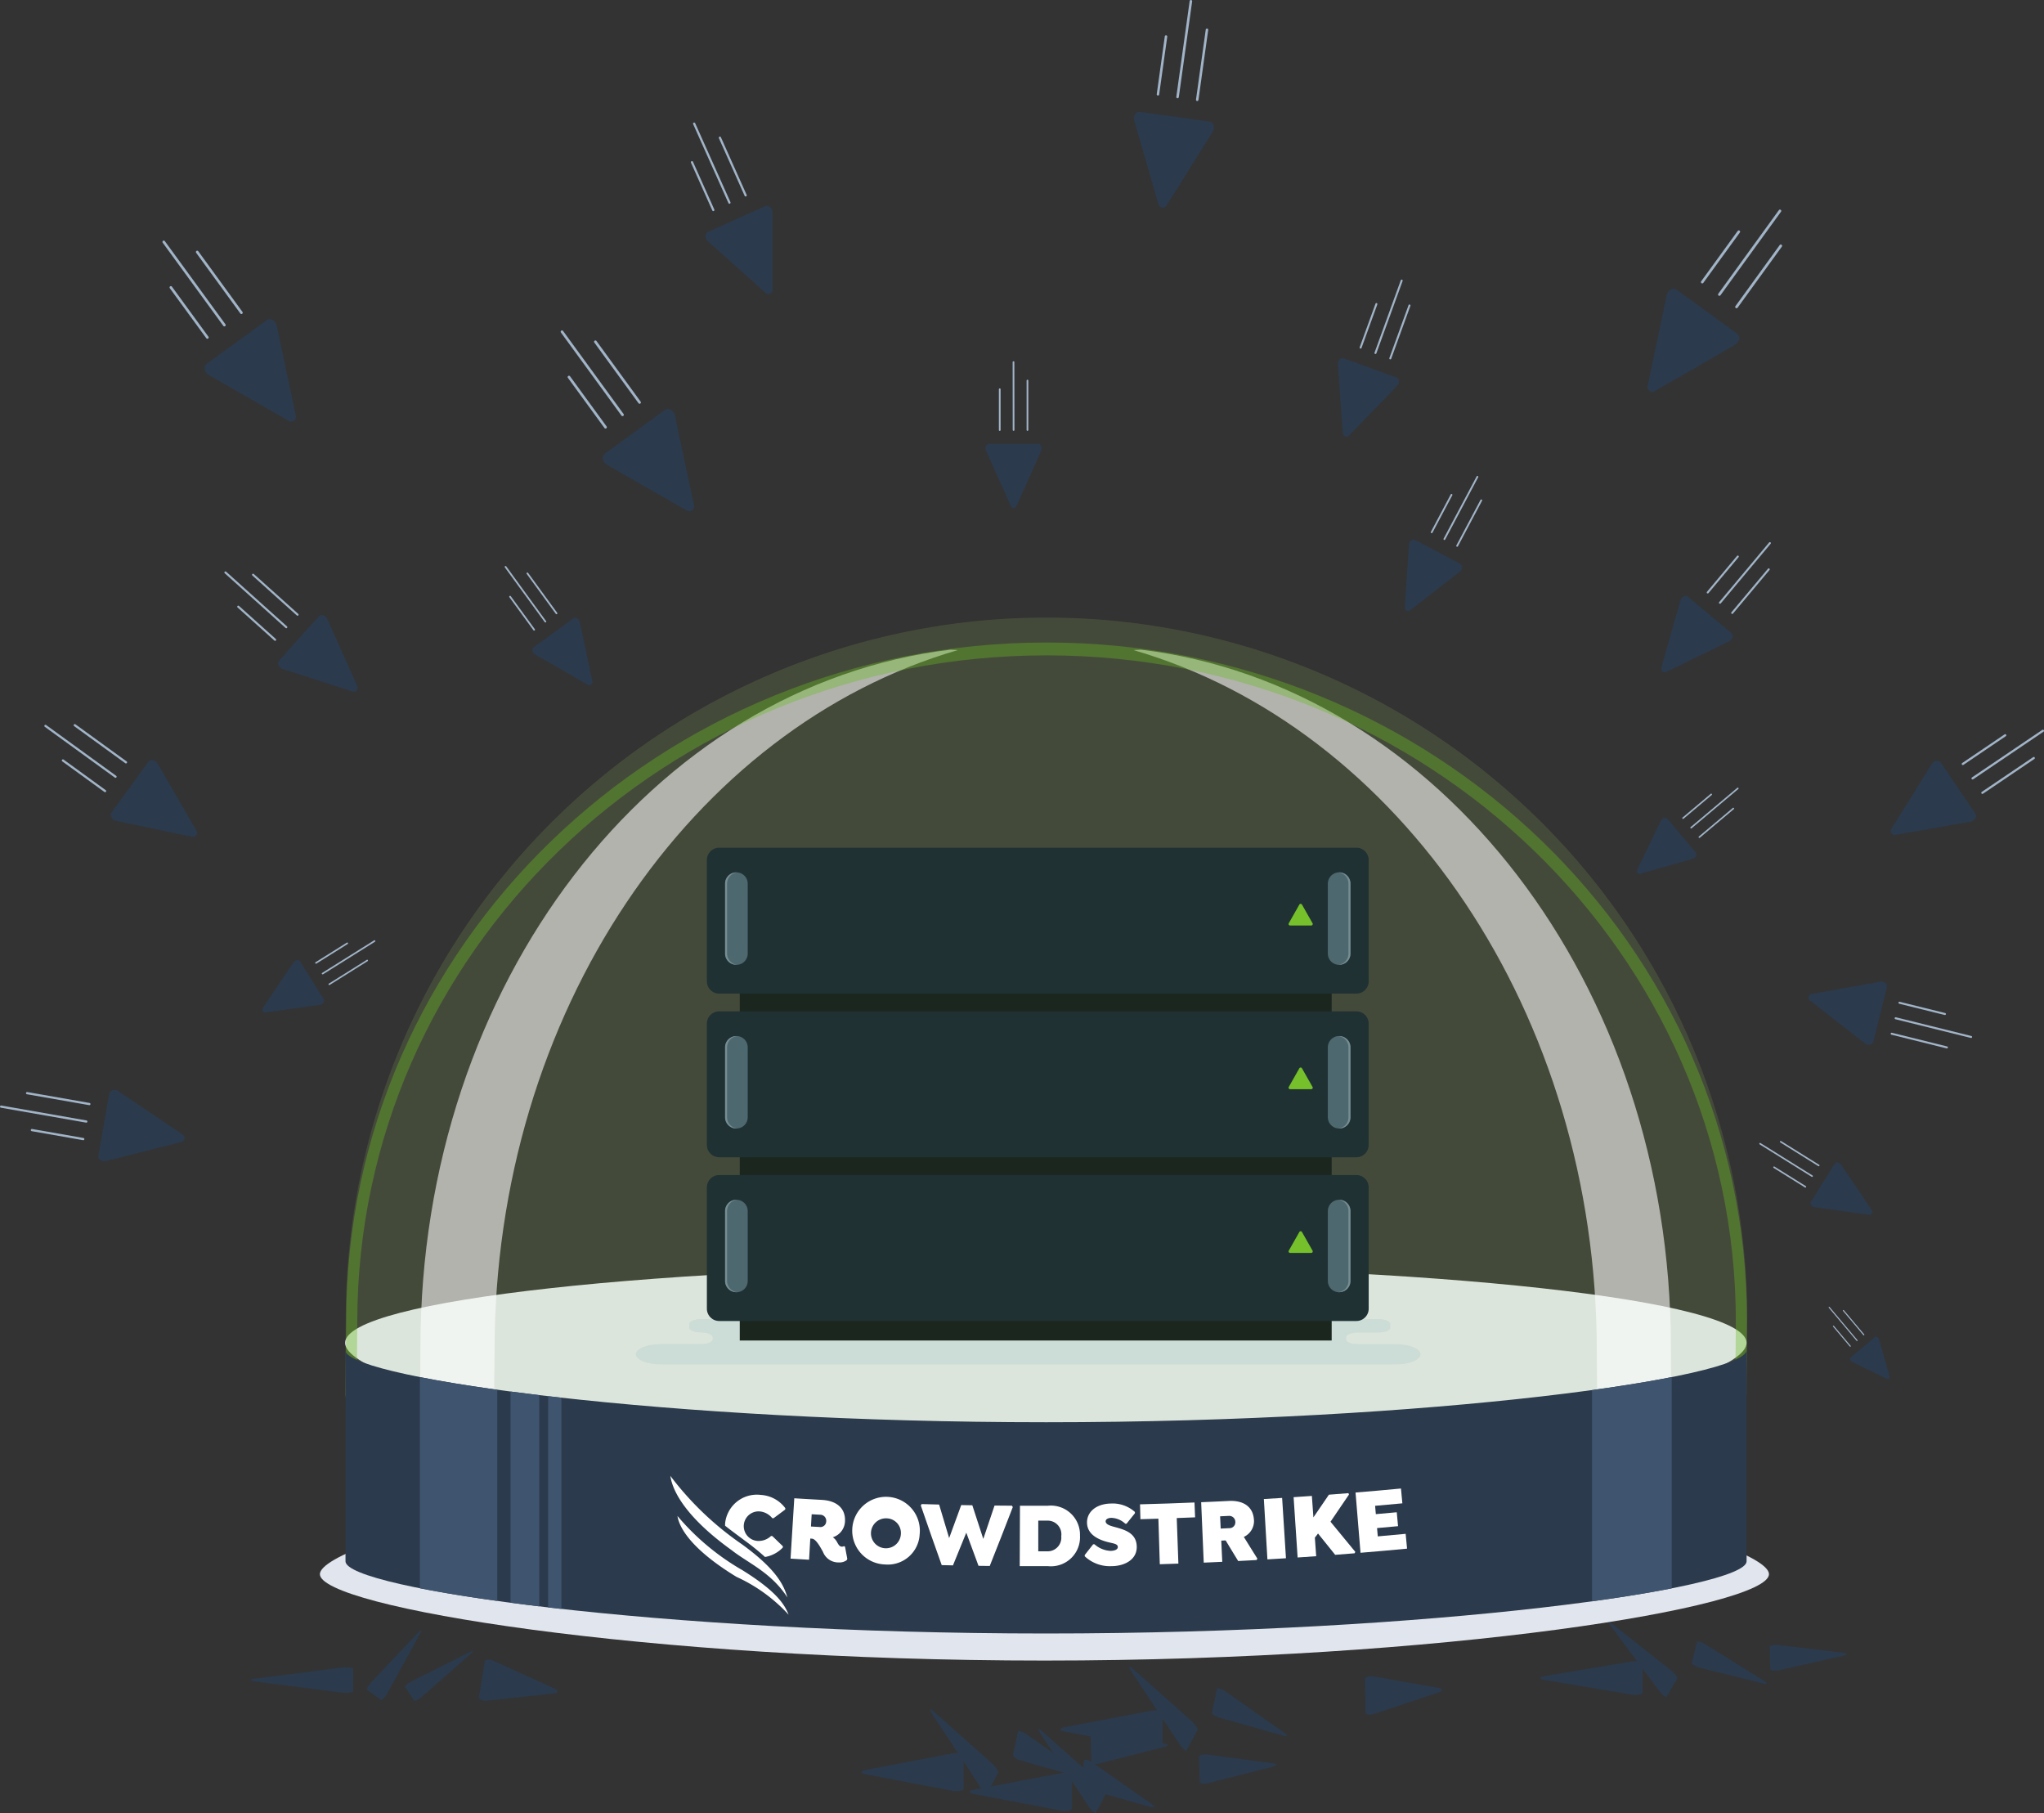 <svg xmlns="http://www.w3.org/2000/svg" xmlns:xlink="http://www.w3.org/1999/xlink" id="img_prot_crowd" width="145.47" height="129.017" viewBox="0 0 145.47 129.017"><rect x="0" y="0" width="145.47" height="129.017" fill="#333333" stroke="none"/><defs><clipPath id="clip-path"><rect id="Ret&#xE2;ngulo_11835" data-name="Ret&#xE2;ngulo 11835" width="145.47" height="129.017" fill="none"></rect></clipPath><clipPath id="clip-path-3"><rect id="Ret&#xE2;ngulo_11788" data-name="Ret&#xE2;ngulo 11788" width="1.609" height="6.582" fill="none"></rect></clipPath><clipPath id="clip-path-5"><rect id="Ret&#xE2;ngulo_11791" data-name="Ret&#xE2;ngulo 11791" width="0.878" height="5.851" fill="none"></rect></clipPath><clipPath id="clip-path-9"><rect id="Ret&#xE2;ngulo_11799" data-name="Ret&#xE2;ngulo 11799" width="29.352" height="5.851" fill="none"></rect></clipPath><clipPath id="clip-path-10"><rect id="Ret&#xE2;ngulo_11800" data-name="Ret&#xE2;ngulo 11800" width="29.352" height="5.987" fill="none"></rect></clipPath><clipPath id="clip-path-27"><rect id="Ret&#xE2;ngulo_11829" data-name="Ret&#xE2;ngulo 11829" width="99.79" height="59.662" fill="none"></rect></clipPath><clipPath id="clip-path-28"><rect id="Ret&#xE2;ngulo_11830" data-name="Ret&#xE2;ngulo 11830" width="38.277" height="55.368" fill="none"></rect></clipPath><clipPath id="clip-path-29"><rect id="Ret&#xE2;ngulo_11831" data-name="Ret&#xE2;ngulo 11831" width="38.276" height="55.368" fill="none"></rect></clipPath><clipPath id="clip-path-30"><rect id="Ret&#xE2;ngulo_11832" data-name="Ret&#xE2;ngulo 11832" width="0.261" fill="none"></rect></clipPath><clipPath id="clip-path-31"><rect id="Ret&#xE2;ngulo_11833" data-name="Ret&#xE2;ngulo 11833" width="99.735" height="57.659" fill="none"></rect></clipPath></defs><g id="Grupo_7353" data-name="Grupo 7353" clip-path="url(#clip-path)"><g id="Grupo_7352" data-name="Grupo 7352"><g id="Grupo_7351" data-name="Grupo 7351" clip-path="url(#clip-path)"><path id="Caminho_14671" data-name="Caminho 14671" d="M160.169,267.658c0,2.334-23.087,6.148-51.566,6.148s-51.565-3.814-51.565-6.148,23.087-8.617,51.565-8.617,51.566,6.283,51.566,8.617" transform="translate(-34.272 -155.649)" fill="#e1e5ed"></path><path id="Caminho_14672" data-name="Caminho 14672" d="M161.278,231.119c0,3.035-22.328,7.993-49.871,7.993s-49.87-4.958-49.87-7.993,22.328-5.5,49.87-5.5,49.871,2.46,49.871,5.5" transform="translate(-36.976 -135.57)" fill="#e1e5ed"></path><path id="Caminho_14673" data-name="Caminho 14673" d="M115.121,238.387h52.338c.971,0,1.758-.324,1.758-.723s-.787-.723-1.758-.723h-2.7c-.461,0-.835-.154-.835-.344v-.136c0-.19.374-.343.835-.343h1.471c.461,0,.834-.154.834-.343V235.5c0-.19-.374-.343-.834-.343H118c-.461,0-.835.154-.835.343v.272c0,.19.374.343.835.343s.834.154.834.343v.136c0,.19-.373.344-.834.344h-2.877c-.971,0-1.758.324-1.758.723s.787.723,1.758.723" transform="translate(-68.116 -141.3)" fill="#cfdae6"></path><rect id="Ret&#xE2;ngulo_11787" data-name="Ret&#xE2;ngulo 11787" width="42.126" height="1.568" transform="translate(52.648 70.519)" fill="#030912"></rect><path id="Caminho_14674" data-name="Caminho 14674" d="M172.265,161.5H126.921a.878.878,0,0,1-.878-.878v-8.63a.878.878,0,0,1,.878-.878h45.345a.878.878,0,0,1,.878.878v8.63a.878.878,0,0,1-.878.878" transform="translate(-75.735 -90.798)" fill="#08162b"></path><g id="Grupo_7266" data-name="Grupo 7266" transform="translate(51.746 62.361)" style="mix-blend-mode: multiply;isolation: isolate"><g id="Grupo_7265" data-name="Grupo 7265"><g id="Grupo_7264" data-name="Grupo 7264" clip-path="url(#clip-path-3)"><path id="Caminho_14675" data-name="Caminho 14675" d="M130.451,162.825h0a.8.8,0,0,1-.805-.8v-4.973a.8.8,0,0,1,1.609,0v4.973a.8.8,0,0,1-.8.8" transform="translate(-129.646 -156.243)" fill="#08162b"></path></g></g></g><path id="Caminho_14676" data-name="Caminho 14676" d="M130.085,162.092h0a.8.8,0,0,1-.8-.8v-4.973a.8.8,0,0,1,1.609,0v4.973a.8.8,0,0,1-.8.8" transform="translate(-77.68 -93.441)" fill="#3e5570"></path><path id="Caminho_14677" data-name="Caminho 14677" d="M129.427,161.287v-4.973a.8.8,0,0,1,.731-.8c-.024,0-.048,0-.073,0a.8.8,0,0,0-.8.8v4.973a.8.8,0,0,0,.8.8c.025,0,.049,0,.073,0a.8.8,0,0,1-.731-.8" transform="translate(-77.681 -93.44)" fill="#6b8199"></path><g id="Grupo_7269" data-name="Grupo 7269" transform="translate(94.36 62.361)" style="mix-blend-mode: multiply;isolation: isolate"><g id="Grupo_7268" data-name="Grupo 7268"><g id="Grupo_7267" data-name="Grupo 7267" clip-path="url(#clip-path-3)"><path id="Caminho_14678" data-name="Caminho 14678" d="M237.218,162.825h0a.8.8,0,0,0,.8-.8v-4.973a.8.8,0,0,0-1.609,0v4.973a.8.8,0,0,0,.8.8" transform="translate(-236.413 -156.243)" fill="#08162b"></path></g></g></g><path id="Caminho_14679" data-name="Caminho 14679" d="M237.584,162.092h0a.8.8,0,0,0,.8-.8v-4.973a.8.8,0,0,0-1.609,0v4.973a.8.8,0,0,0,.8.8" transform="translate(-142.273 -93.441)" fill="#3e5570"></path><path id="Caminho_14680" data-name="Caminho 14680" d="M239.344,161.287v-4.973a.8.8,0,0,0-.731-.8c.024,0,.048,0,.073,0a.8.8,0,0,1,.8.8v4.973a.8.8,0,0,1-.8.8c-.025,0-.049,0-.073,0a.8.8,0,0,0,.731-.8" transform="translate(-143.375 -93.44)" fill="#6b8199"></path><path id="Caminho_14681" data-name="Caminho 14681" d="M229.885,162.67h1.5a.108.108,0,0,0,.094-.161l-.752-1.326a.108.108,0,0,0-.188,0l-.752,1.326a.108.108,0,0,0,.094.161" transform="translate(-138.066 -96.817)" fill="#6bba21"></path><g id="Grupo_7272" data-name="Grupo 7272" transform="translate(85.931 62.581)" style="mix-blend-mode: multiply;isolation: isolate"><g id="Grupo_7271" data-name="Grupo 7271"><g id="Grupo_7270" data-name="Grupo 7270" clip-path="url(#clip-path-5)"><rect id="Ret&#xE2;ngulo_11790" data-name="Ret&#xE2;ngulo 11790" width="0.878" height="5.851" fill="#08162b"></rect></g></g></g><g id="Grupo_7275" data-name="Grupo 7275" transform="translate(87.247 62.581)" style="mix-blend-mode: multiply;isolation: isolate"><g id="Grupo_7274" data-name="Grupo 7274"><g id="Grupo_7273" data-name="Grupo 7273" clip-path="url(#clip-path-5)"><rect id="Ret&#xE2;ngulo_11792" data-name="Ret&#xE2;ngulo 11792" width="0.878" height="5.851" fill="#08162b"></rect></g></g></g><g id="Grupo_7278" data-name="Grupo 7278" transform="translate(88.564 62.581)" style="mix-blend-mode: multiply;isolation: isolate"><g id="Grupo_7277" data-name="Grupo 7277"><g id="Grupo_7276" data-name="Grupo 7276" clip-path="url(#clip-path-5)"><rect id="Ret&#xE2;ngulo_11794" data-name="Ret&#xE2;ngulo 11794" width="0.878" height="5.851" transform="translate(0)" fill="#08162b"></rect></g></g></g><g id="Grupo_7281" data-name="Grupo 7281" transform="translate(89.881 62.581)" style="mix-blend-mode: multiply;isolation: isolate"><g id="Grupo_7280" data-name="Grupo 7280"><g id="Grupo_7279" data-name="Grupo 7279" clip-path="url(#clip-path-5)"><rect id="Ret&#xE2;ngulo_11796" data-name="Ret&#xE2;ngulo 11796" width="0.878" height="5.851" fill="#08162b"></rect></g></g></g><rect id="Ret&#xE2;ngulo_11798" data-name="Ret&#xE2;ngulo 11798" width="29.352" height="5.851" rx="1.406" transform="translate(55.187 62.581)" fill="none" stroke="#08162b" stroke-width="0.176"></rect><g id="Grupo_7284" data-name="Grupo 7284" transform="translate(55.156 62.558)" style="mix-blend-mode: multiply;isolation: isolate"><g id="Grupo_7283" data-name="Grupo 7283"><g id="Grupo_7282" data-name="Grupo 7282" clip-path="url(#clip-path-9)"><path id="Caminho_14682" data-name="Caminho 14682" d="M155.8,158.6h-.283l-.282.489.282.489h.565l.283-.489-.283-.489Zm7.827,0h-.283l-.282.489.282.489h.565l.283-.489-.283-.489Zm-.7.566h-.565l-.282.489h0l.282.489h.565l.283-.489h0Zm1.957,0h-.565l-.283.489h0l.283.489h.565l.283-.489h0Zm-.565-.154h.565l.283-.489h0l-.283-.489h-.565l-.283.489h0Zm-1.957,0h.565l.283-.489h0l-.283-.489h-.565l-.282.489h0Zm-6.567,1.7h.283l.283-.489-.283-.489h-.565l-.282.489.282.489Zm1.261-1.546H156.5l-.282.489h0l.282.489h.565l.283-.489h0Zm3.349-.154h.565l.282-.489h0l-.282-.489h-.565l-.283.489h0Zm-15.09,1.289h-.565l-.282.489h0l.282.489h.565l.282-.489h0Zm13.7-1.134h-.565l-.283.489h0l.283.489h.565l.283-.489h0Zm.7-.566h-.283l-.283.489.283.489H160l.282-.489L160,158.6Zm1.957,0h-.283l-.283.489.283.489h.565l.283-.489-.283-.489Zm-18.873.412h.565l.283-.489h0l-.283-.489H142.8l-.283.489h0Zm1.957,0h.565l.282-.489h0l-.282-.489h-.565l-.282.489h0Zm1.957,0h.565l.283-.489h0l-.283-.489h-.565l-.282.489h0Zm11.741,0h.565l.283-.489h0l-.283-.489h-.565l-.283.489h0ZM141.408,160.3h-.565l-.283.489h0l.283.489h.565l.283-.489h0Zm1.957,0H142.8l-.283.489h0l.283.489h.565l.283-.489h0Zm-2.522-1.289h.565l.283-.489h0l-.283-.489h-.565l-.283.489h0Zm13.7,0h.565l.283-.489h0l-.283-.489h-.565l-.282.489h0Zm1.957,0h.565l.283-.489h0l-.283-.489H156.5l-.282.489h0Zm-5.87,0h.565l.283-.489h0l-.283-.489h-.565l-.283.489h0Zm1.957,0h.565l.282-.489h0l-.282-.489h-.565l-.283.489h0Zm-3.914,0h.565l.283-.489h0l-.283-.489h-.565l-.283.489h0Zm9.088-.412h-.283l-.282.489.282.489h.565l.282-.489-.282-.489Zm-17.612,0h-.283l-.282.489.282.489h.565l.283-.489-.283-.489Zm-.283,2.113h.565l.283-.489-.283-.489h-.565l-.282.489Zm4.2,0h.283l.282-.489-.282-.489h-.565l-.283.489.283.489Zm-1.957,0h.283l.282-.489-.282-.489h-.565l-.282.489.282.489Zm-.7-1.546h-.565l-.283.489h0l.283.489h.565l.283-.489h0Zm.7-.566h-.283l-.282.489.282.489h.565l.282-.489-.282-.489Zm7.827,2.113h.283l.282-.489-.282-.489h-.565l-.282.489.282.489Zm1.957,0h.283l.282-.489-.282-.489h-.565l-.283.489.283.489Zm1.957,0h.283l.283-.489-.283-.489h-.565l-.283.489.283.489Zm-10.48-1.546H142.8l-.283.489h0l.283.489h.565l.283-.489h0Zm2.653,1.546h.282l.283-.489-.283-.489h-.565l-.283.489.283.489Zm1.957,0h.283l.283-.489-.283-.489h-.565l-.282.489.282.489Zm-1.957-2.113h-.283l-.283.489.283.489h.565l.283-.489-.283-.489Zm5.87,0h-.283l-.283.489.283.489h.565l.282-.489-.282-.489Zm-.7.566h-.565l-.283.489h0l.283.489h.565l.283-.489h0Zm2.653-.566h-.282l-.283.489.283.489h.565l.283-.489-.283-.489Zm-3.913,0h-.283l-.282.489.282.489h.565l.282-.489-.282-.489Zm3.218.566h-.565l-.283.489h0l.283.489h.565l.282-.489h0Zm-4.16,0h-.4l-.2.489h0l.2.489h.4l.2-.489h0Zm-4.928-.566h-.283l-.283.489.283.489h.565l.282-.489-.282-.489Zm11.045.566h-.565l-.282.489h0l.282.489h.565l.283-.489h0Zm-9.784,0h-.565l-.282.489h0l.282.489h.565l.282-.489h0Zm1.957,0h-.565l-.282.489h0l.282.489h.565l.283-.489h0Zm.7-.566h-.283l-.282.489.282.489h.565l.283-.489-.283-.489Zm6.567-.722h.565l.283-.489h0l-.283-.489h-.565l-.282.489h0Zm-1.392,3.557h-.565l-.283.489h0l.283.489h.565l.282-.489h0Zm-14.263-1.289h.565l.283-.489h0l-.283-.489h-.565l-.282.489h0Zm10.349,1.289h-.565l-.283.489h0l.283.489h.565l.283-.489h0Zm-1.957,0h-.565l-.282.489h0l.282.489h.565l.283-.489h0Zm7.827,0h-.565l-.282.489h0l.282.489h.565l.283-.489h0Zm3.914,0h-.565l-.283.489h0l.283.489h.565l.283-.489h0Zm-1.957,0H156.5l-.282.489h0l.282.489h.565l.283-.489h0Zm-11.741,0h-.565l-.282.489h0l.282.489h.565l.282-.489h0Zm-5.871,0h-.565l-.282.489h0l.282.489h.565l.283-.489h0Zm-.565-.154h.565l.283-.489h0l-.283-.489h-.565l-.282.489h0Zm4.479.154H142.8l-.283.489h0l.283.489h.565l.283-.489h0Zm-1.957,0h-.565l-.283.489h0l.283.489h.565l.283-.489h0Zm9.784,0h-.565l-.283.489h0l.283.489h.565l.283-.489h0Zm15.655-4.537h-.565l-.283.489h0l.283.489h.565l.283-.489h0Zm-28.092-.077-.049-.085a.56.56,0,0,0-.515.557v.018h.282Zm28.223,5.672.049.085a.559.559,0,0,0,.516-.556v-.018h-.282Zm-6-1.057h-.565l-.283.489h0l.283.489h.565l.282-.489h0Zm-22.786.568v.018a.559.559,0,0,0,.515.556l.049-.085-.283-.489Zm28.656-3.971h-.565l-.283.489h0l.283.489h.565l.283-.489h0Zm-3.914,3.4h-.565l-.282.489h0l.282.489h.565l.283-.489h0Zm1.957,0h-.565l-.283.489h0l.283.489h.565l.283-.489h0Zm1.957-1.134h-.565l-.283.489h0l.283.489h.565l.283-.489h0Zm0-1.134h-.565l-.283.489h0l.283.489h.565l.283-.489h0Zm0,2.269h-.565l-.283.489h0l.283.489h.565l.283-.489h0Zm-27.961-3.557h.565l.283-.489h0l-.283-.489h-.565l-.282.489h0Zm24.047,2.423h-.565l-.282.489h0l.282.489h.565l.283-.489h0Zm1.957,0h-.565l-.283.489h0l.283.489h.565l.283-.489h0Zm-4.478-2.423h.565l.282-.489h0l-.282-.489h-.565l-.283.489h0ZM159.02,160.3h-.565l-.283.489h0l.283.489h.565l.283-.489h0Zm5.306-2.423h.565l.283-.489h0l-.283-.489h-.565l-.283.489h0Zm-1.957,0h.565l.283-.489h0l-.283-.489h-.565l-.282.489h0Zm-1.392,2.423h-.565l-.283.489h0l.283.489h.565l.282-.489h0Zm-3.914,0H156.5l-.282.489h0l.282.489h.565l.283-.489h0Zm-5.87,0h-.565l-.283.489h0l.283.489h.565l.283-.489h0Zm-1.957,0h-.565l-.283.489h0l.283.489h.565l.283-.489h0Zm5.87,0h-.565l-.282.489h0l.282.489h.565l.283-.489h0Zm-1.957,0h-.565l-.283.489h0l.283.489h.565l.282-.489h0Zm-2.522-2.423h.565l.283-.489h0l-.283-.489h-.565l-.283.489h0Zm-5.871,0h.565l.282-.489h0l-.282-.489h-.565l-.282.489h0Zm1.957,0h.565l.283-.489h0l-.283-.489h-.565l-.282.489h0Zm-3.913,0h.565l.283-.489h0l-.283-.489H142.8l-.283.489h0Zm-1.957,0h.565l.283-.489h0l-.283-.489h-.565l-.283.489h0Zm6.435,2.423h-.565l-.282.489h0l.282.489h.565l.283-.489h0Zm19.749-3.565-.049.085.283.489h.282V157.3a.56.56,0,0,0-.516-.557m-18.356,1.142h.565l.283-.489h0l-.283-.489h-.565l-.283.489h0Zm9.784,0h.565l.283-.489h0l-.283-.489h-.565l-.283.489h0Zm-1.957,0h.565l.283-.489h0l-.283-.489H156.5l-.282.489h0Zm-3.913,0h.565l.282-.489h0l-.282-.489h-.565l-.283.489h0Zm-13.7,1.134h.565l.283-.489h0l-.283-.489h-.565l-.282.489h0Zm22.09.154h-.565l-.283.489h0l.283.489h.565l.282-.489h0Zm-22.09,3.4-.007.012h.579l-.007-.012Zm-.131-1.212-.283-.489h-.282v.978h.282Zm0-3.4-.283-.489h-.282v.978h.282Zm2.088,4.615-.007.012h.579l-.007-.012Zm-2.088-3.48-.283-.489h-.282v.978h.282Zm0,1.134-.283-.489h-.282v.978h.282Zm1.392,1.78h-.283l-.282.489.051.09h1.027l.052-.09-.283-.489Zm5.871,0h-.283l-.283.489.052.09h1.026l.052-.09-.283-.489Zm-3.914,0h-.283l-.282.489.051.09h1.027l.051-.09-.282-.489Zm4.61.566-.007.012h.579l-.007-.012Zm-2.653-.566h-.283l-.283.489.052.09h1.027l.051-.09-.282-.489Zm-1.261.566-.007.012h.579l-.007-.012Zm1.957,0-.007.012h.579l-.007-.012Zm2.522-5.826.007-.012h-.579l.007.012Zm.7.566h.283l.283-.489-.052-.089h-1.027l-.052.089.282.489Zm-1.957,0h.282l.283-.489-.052-.089H145.5l-.052.089.283.489Zm-.7-.566.007-.012h-.579l.007.012Zm-5.871,0,.007-.012h-.579l.007.012Zm9.784,0,.007-.012h-.579l.007.012Zm.7.566h.283l.282-.489-.051-.089h-1.027l-.051.089.282.489Zm-5.87,0h.283l.282-.489-.051-.089h-1.027l-.052.089.283.489Zm-2.653-.566.007-.012h-.579l.007.012Zm-1.261.566h.283l.283-.489-.052-.089h-1.027l-.051.089.282.489Zm3.218-.566.007-.012h-.579l.007.012Zm-1.261.566h.283l.282-.489-.051-.089h-1.027l-.051.089.282.489Zm19.569,4.693h-.283l-.283.489.052.09h1.026l.052-.09-.283-.489Zm3.913,0H165.3l-.282.489.052.09H166.1l.051-.09-.282-.489Zm-1.261.566-.007.012h.579l-.007-.012Zm-1.957,0-.007.012h.579l-.007-.012Zm1.261-.566h-.283l-.282.489.051.09h1.027l.052-.09-.283-.489Zm-3.217.566-.007.012h.579l-.007-.012Zm-9.22-5.826.007-.012h-.579l.007.012Zm15.786,2.346.283.489h.282V158.6h-.282Zm0-1.134.283.489h.282v-.978h-.282Zm-7.262,4.048h-.283l-.283.489.052.09h1.027l.051-.09-.282-.489Zm7.262-1.78.283.489h.282v-.978h-.282Zm-.7,2.346-.007.012h.579l-.007-.012Zm.7-1.212.283.489h.282v-.978h-.282Zm-17.047.645h-.283l-.282.489.051.09h1.027l.051-.09-.282-.489Zm.7.566-.007.012h.579l-.007-.012Zm1.261-.566h-.283l-.283.489.052.09H152.4l.051-.09-.282-.489Zm-3.914,0h-.283l-.282.489.052.09h1.027l.052-.09-.283-.489Zm.7.566-.007.012h.579l-.007-.012Zm3.914,0-.007.012h.579l-.007-.012Zm5.87,0-.007.012h.579l-.007-.012Zm-.7-.566h-.283l-.282.489.051.09h1.027l.051-.09-.282-.489Zm-1.261.566-.007.012h.579l-.007-.012Zm-.7-.566h-.283l-.282.489.051.09h1.027l.052-.09-.283-.489Zm-1.957,0h-.282l-.283.489.052.09h1.026l.052-.09-.283-.489Zm.7.566-.007.012h.579l-.007-.012Zm7.132-1.857h.282l.283-.489-.283-.489h-.565l-.283.489.283.489Zm-15.655-3.247h-.283l-.283.489.283.489h.565l.283-.489-.283-.489Zm1.957,0h-.283l-.282.489.282.489h.565l.283-.489-.283-.489Zm-5.87,0h-.283l-.282.489.282.489h.565l.282-.489-.282-.489Zm1.957,0h-.283l-.283.489.283.489h.565l.282-.489-.282-.489Zm5.87,0h-.283l-.282.489.282.489h.565l.282-.489-.282-.489Zm3.913,0h-.282l-.283.489.283.489h.565l.283-.489-.283-.489Zm-1.957,0h-.283l-.283.489.283.489h.565l.282-.489-.282-.489Zm-7.827,4.381h.283l.282-.489-.282-.489h-.565l-.283.489.283.489Zm1.957,0h.282l.283-.489-.283-.489h-.565l-.283.489.283.489Zm-3.914,0h.283l.282-.489-.282-.489h-.565l-.282.489.282.489Zm-1.957,0h.283l.283-.489-.283-.489h-.565l-.282.489.282.489Zm0-4.381h-.283l-.282.489.282.489h.565l.283-.489-.283-.489Zm25.439,3.247h.283l.282-.489-.282-.489H165.3l-.282.489.282.489Zm-17.612,1.134h.283l.283-.489-.283-.489h-.565l-.282.489.282.489Zm15.655-1.134h.283l.283-.489-.283-.489h-.565l-.282.489.282.489Zm2.24-2.113H165.3l-.282.489.282.489h.565l.282-.489Zm-8.11,2.113h.283l.282-.489-.282-.489h-.565l-.282.489.282.489Zm-1.957-3.247h-.283l-.282.489.282.489h.565l.283-.489-.283-.489Zm3.914,3.247H160l.282-.489-.282-.489h-.565l-.283.489.283.489Zm0-3.247h-.283l-.283.489.283.489H160l.282-.489-.282-.489Zm-1.957,0h-.283l-.282.489.282.489h.565l.282-.489-.282-.489Zm-5.87-.156h.283l.282-.489-.051-.089h-1.027l-.052.089.283.489Zm9.784.156h-.283l-.283.489.283.489h.565l.283-.489-.283-.489Zm4.2,0H165.3l-.282.489.282.489h.565l.282-.489Zm-2.24,0h-.283l-.282.489.282.489h.565l.283-.489-.283-.489Zm0-.156h.283l.283-.489-.052-.089h-1.027l-.051.089.282.489Zm-4.61-.566.007-.012h-.579l.007.012Zm1.957,0,.007-.012H160.4l.007.012Zm.7.566h.282l.283-.489-.052-.089h-1.026l-.052.089.283.489Zm1.26-.566.007-.012h-.579l.007.012Zm-5.174.566h.283l.282-.489-.051-.089h-1.027l-.051.089.282.489Zm1.957,0H160l.282-.489-.051-.089H159.2l-.052.089.283.489Zm-2.653-.566.007-.012h-.579l.007.012Zm-3.913,0,.007-.012h-.579l.007.012Zm.7.566h.283l.283-.489-.052-.089h-1.026l-.052.089.283.489Zm1.261-.566.007-.012h-.579l.007.012Zm.7.566h.283l.283-.489-.052-.089h-1.027l-.051.089.282.489Zm3.914,4.537H160l.282-.489-.282-.489h-.565l-.283.489.283.489Zm-9.784,0h.283l.282-.489-.282-.489h-.565l-.282.489.282.489Zm7.827,0h.283l.282-.489-.282-.489h-.565l-.282.489.282.489Zm-1.957,0h.283l.283-.489-.283-.489h-.565l-.282.489.282.489Zm-3.913,0h.283l.282-.489-.282-.489h-.565l-.283.489.283.489Zm1.957,0h.283l.283-.489-.283-.489h-.565l-.283.489.283.489Zm13-5.1.007-.012h-.579l.007.012Zm-1.261.566h.283l.282-.489-.051-.089h-1.027l-.052.089.282.489Zm-.7-.566.007-.012h-.579l.007.012Zm-3.217,5.1h.282l.283-.489-.283-.489h-.565l-.283.489.283.489Zm1.957,0h.283l.283-.489-.283-.489h-.565l-.282.489.282.489Zm1.957,0h.283l.282-.489-.282-.489H165.3l-.282.489.282.489Z" transform="translate(-138.191 -156.734)" fill="#08162b"></path></g></g></g><g id="Grupo_7287" data-name="Grupo 7287" transform="translate(55.187 62.512)" style="mix-blend-mode: multiply;isolation: isolate"><g id="Grupo_7286" data-name="Grupo 7286"><g id="Grupo_7285" data-name="Grupo 7285" clip-path="url(#clip-path-10)"><path id="Caminho_14683" data-name="Caminho 14683" d="M167.052,156.731a.458.458,0,0,1,.457.457v4.852a.458.458,0,0,1-.457.457H138.836a.458.458,0,0,1-.458-.457v-4.852a.458.458,0,0,1,.458-.457Zm0-.11H138.836a.568.568,0,0,0-.568.568v4.852a.568.568,0,0,0,.568.568h28.216a.567.567,0,0,0,.568-.568v-4.852a.567.567,0,0,0-.568-.568" transform="translate(-138.268 -156.621)" fill="#08162b"></path></g></g></g><rect id="Ret&#xE2;ngulo_11801" data-name="Ret&#xE2;ngulo 11801" width="42.126" height="1.568" transform="translate(52.648 82.167)" fill="#030912"></rect><path id="Caminho_14684" data-name="Caminho 14684" d="M172.265,190.68H126.921a.878.878,0,0,1-.878-.878v-8.63a.878.878,0,0,1,.878-.878h45.345a.878.878,0,0,1,.878.878v8.63a.878.878,0,0,1-.878.878" transform="translate(-75.735 -108.334)" fill="#08162b"></path><g id="Grupo_7290" data-name="Grupo 7290" transform="translate(51.746 74.009)" style="mix-blend-mode: multiply;isolation: isolate"><g id="Grupo_7289" data-name="Grupo 7289"><g id="Grupo_7288" data-name="Grupo 7288" clip-path="url(#clip-path-3)"><path id="Caminho_14685" data-name="Caminho 14685" d="M130.451,192.008h0a.8.8,0,0,1-.805-.8V186.23a.8.8,0,0,1,1.609,0V191.2a.8.8,0,0,1-.8.8" transform="translate(-129.646 -185.426)" fill="#08162b"></path></g></g></g><path id="Caminho_14686" data-name="Caminho 14686" d="M130.085,191.276h0a.8.8,0,0,1-.8-.8V185.5a.8.8,0,0,1,1.609,0v4.973a.8.8,0,0,1-.8.8" transform="translate(-77.68 -110.977)" fill="#3e5570"></path><path id="Caminho_14687" data-name="Caminho 14687" d="M129.427,190.471V185.5a.8.8,0,0,1,.731-.8c-.024,0-.048,0-.073,0a.8.8,0,0,0-.8.8v4.973a.8.8,0,0,0,.8.8c.025,0,.049,0,.073,0a.8.8,0,0,1-.731-.8" transform="translate(-77.681 -110.976)" fill="#6b8199"></path><g id="Grupo_7293" data-name="Grupo 7293" transform="translate(94.36 74.009)" style="mix-blend-mode: multiply;isolation: isolate"><g id="Grupo_7292" data-name="Grupo 7292"><g id="Grupo_7291" data-name="Grupo 7291" clip-path="url(#clip-path-3)"><path id="Caminho_14688" data-name="Caminho 14688" d="M237.218,192.008h0a.8.8,0,0,0,.8-.8V186.23a.8.8,0,0,0-1.609,0V191.2a.8.8,0,0,0,.8.8" transform="translate(-236.413 -185.426)" fill="#08162b"></path></g></g></g><path id="Caminho_14689" data-name="Caminho 14689" d="M237.584,191.276h0a.8.8,0,0,0,.8-.8V185.5a.8.8,0,0,0-1.609,0v4.973a.8.8,0,0,0,.8.8" transform="translate(-142.273 -110.977)" fill="#3e5570"></path><path id="Caminho_14690" data-name="Caminho 14690" d="M239.344,190.471V185.5a.8.8,0,0,0-.731-.8c.024,0,.048,0,.073,0a.8.8,0,0,1,.8.8v4.973a.8.8,0,0,1-.8.8c-.025,0-.049,0-.073,0a.8.8,0,0,0,.731-.8" transform="translate(-143.375 -110.976)" fill="#6b8199"></path><path id="Caminho_14691" data-name="Caminho 14691" d="M229.885,191.853h1.5a.108.108,0,0,0,.094-.161l-.752-1.326a.108.108,0,0,0-.188,0l-.752,1.326a.108.108,0,0,0,.094.161" transform="translate(-138.066 -114.352)" fill="#6bba21"></path><g id="Grupo_7296" data-name="Grupo 7296" transform="translate(85.931 74.229)" style="mix-blend-mode: multiply;isolation: isolate"><g id="Grupo_7295" data-name="Grupo 7295"><g id="Grupo_7294" data-name="Grupo 7294" clip-path="url(#clip-path-5)"><rect id="Ret&#xE2;ngulo_11804" data-name="Ret&#xE2;ngulo 11804" width="0.878" height="5.851" fill="#08162b"></rect></g></g></g><g id="Grupo_7299" data-name="Grupo 7299" transform="translate(87.247 74.229)" style="mix-blend-mode: multiply;isolation: isolate"><g id="Grupo_7298" data-name="Grupo 7298"><g id="Grupo_7297" data-name="Grupo 7297" clip-path="url(#clip-path-5)"><rect id="Ret&#xE2;ngulo_11806" data-name="Ret&#xE2;ngulo 11806" width="0.878" height="5.851" fill="#08162b"></rect></g></g></g><g id="Grupo_7302" data-name="Grupo 7302" transform="translate(88.564 74.229)" style="mix-blend-mode: multiply;isolation: isolate"><g id="Grupo_7301" data-name="Grupo 7301"><g id="Grupo_7300" data-name="Grupo 7300" clip-path="url(#clip-path-5)"><rect id="Ret&#xE2;ngulo_11808" data-name="Ret&#xE2;ngulo 11808" width="0.878" height="5.851" transform="translate(0)" fill="#08162b"></rect></g></g></g><g id="Grupo_7305" data-name="Grupo 7305" transform="translate(89.881 74.229)" style="mix-blend-mode: multiply;isolation: isolate"><g id="Grupo_7304" data-name="Grupo 7304"><g id="Grupo_7303" data-name="Grupo 7303" clip-path="url(#clip-path-5)"><rect id="Ret&#xE2;ngulo_11810" data-name="Ret&#xE2;ngulo 11810" width="0.878" height="5.851" fill="#08162b"></rect></g></g></g><rect id="Ret&#xE2;ngulo_11812" data-name="Ret&#xE2;ngulo 11812" width="29.352" height="5.851" rx="1.406" transform="translate(55.187 74.229)" fill="none" stroke="#08162b" stroke-width="0.176"></rect><g id="Grupo_7308" data-name="Grupo 7308" transform="translate(55.156 74.206)" style="mix-blend-mode: multiply;isolation: isolate"><g id="Grupo_7307" data-name="Grupo 7307"><g id="Grupo_7306" data-name="Grupo 7306" clip-path="url(#clip-path-9)"><path id="Caminho_14692" data-name="Caminho 14692" d="M155.8,187.787h-.283l-.282.489.282.489h.565l.283-.489-.283-.489Zm7.827,0h-.283l-.282.489.282.489h.565l.283-.489-.283-.489Zm-.7.566h-.565l-.282.489h0l.282.489h.565l.283-.489h0Zm1.957,0h-.565l-.283.489h0l.283.489h.565l.283-.489h0Zm-.565-.154h.565l.283-.489h0l-.283-.489h-.565l-.283.489h0Zm-1.957,0h.565l.283-.489h0l-.283-.489h-.565l-.282.489h0Zm-6.567,1.7h.283l.283-.489-.283-.489h-.565l-.282.489.282.489Zm1.261-1.546H156.5l-.282.489h0l.282.489h.565l.283-.489h0Zm3.349-.154h.565l.282-.489h0l-.282-.489h-.565l-.283.489h0Zm-15.09,1.289h-.565l-.282.489h0l.282.489h.565l.282-.489h0Zm13.7-1.134h-.565l-.283.489h0l.283.489h.565l.283-.489h0Zm.7-.566h-.283l-.283.489.283.489H160l.282-.489-.282-.489Zm1.957,0h-.283l-.283.489.283.489h.565l.283-.489-.283-.489ZM142.8,188.2h.565l.283-.489h0l-.283-.489H142.8l-.283.489h0Zm1.957,0h.565l.282-.489h0l-.282-.489h-.565l-.282.489h0Zm1.957,0h.565l.283-.489h0l-.283-.489h-.565l-.282.489h0Zm11.741,0h.565l.283-.489h0l-.283-.489h-.565l-.283.489h0Zm-17.047,1.289h-.565l-.283.489h0l.283.489h.565l.283-.489h0Zm1.957,0H142.8l-.283.489h0l.283.489h.565l.283-.489h0Zm-2.522-1.289h.565l.283-.489h0l-.283-.489h-.565l-.283.489h0Zm13.7,0h.565l.283-.489h0l-.283-.489h-.565l-.282.489h0Zm1.957,0h.565l.283-.489h0l-.283-.489H156.5l-.282.489h0Zm-5.87,0h.565l.283-.489h0l-.283-.489h-.565l-.283.489h0Zm1.957,0h.565l.282-.489h0l-.282-.489h-.565l-.283.489h0Zm-3.914,0h.565l.283-.489h0l-.283-.489h-.565l-.283.489h0Zm9.088-.412h-.283l-.282.489.282.489h.565l.282-.489-.282-.489Zm-17.612,0h-.283l-.282.489.282.489h.565l.283-.489-.283-.489Zm-.283,2.113h.565l.283-.489-.283-.489h-.565l-.282.489Zm4.2,0h.283l.282-.489-.282-.489h-.565l-.283.489.283.489Zm-1.957,0h.283l.282-.489-.282-.489h-.565l-.282.489.282.489Zm-.7-1.546h-.565l-.283.489h0l.283.489h.565l.283-.489h0Zm.7-.566h-.283l-.282.489.282.489h.565l.282-.489-.282-.489Zm7.827,2.113h.283l.282-.489-.282-.489h-.565l-.282.489.282.489Zm1.957,0h.283l.282-.489-.282-.489h-.565l-.283.489.283.489Zm1.957,0h.283l.283-.489-.283-.489h-.565l-.283.489.283.489Zm-10.48-1.546H142.8l-.283.489h0l.283.489h.565l.283-.489h0Zm2.653,1.546h.282l.283-.489-.283-.489h-.565l-.283.489.283.489Zm1.957,0h.283l.283-.489-.283-.489h-.565l-.282.489.282.489Zm-1.957-2.113h-.283l-.283.489.283.489h.565l.283-.489-.283-.489Zm5.87,0h-.283l-.283.489.283.489h.565l.282-.489-.282-.489Zm-.7.566h-.565l-.283.489h0l.283.489h.565l.283-.489h0Zm2.653-.566h-.282l-.283.489.283.489h.565l.283-.489-.283-.489Zm-3.913,0h-.283l-.282.489.282.489h.565l.282-.489-.282-.489Zm3.218.566h-.565l-.283.489h0l.283.489h.565l.282-.489h0Zm-3.914,0h-.565l-.283.489h0l.283.489h.565l.283-.489h0Zm-5.174-.566h-.283l-.283.489.283.489h.565l.282-.489-.282-.489Zm11.045.566h-.565l-.282.489h0l.282.489h.565l.283-.489h0Zm-9.784,0h-.565l-.282.489h0l.282.489h.565l.282-.489h0Zm1.957,0h-.565l-.282.489h0l.282.489h.565l.283-.489h0Zm.7-.566h-.283l-.282.489.282.489h.565l.283-.489-.283-.489Zm6.567-.722h.565l.283-.489h0l-.283-.489h-.565l-.282.489h0Zm-1.392,3.557h-.565l-.283.489h0l.283.489h.565l.282-.489h0Zm-14.263-1.289h.565l.283-.489h0l-.283-.489h-.565l-.282.489h0Zm10.349,1.289h-.565l-.283.489h0l.283.489h.565l.283-.489h0Zm-1.957,0h-.565l-.282.489h0l.282.489h.565l.283-.489h0Zm7.827,0h-.565l-.282.489h0l.282.489h.565l.283-.489h0Zm3.914,0h-.565l-.283.489h0l.283.489h.565l.283-.489h0Zm-1.957,0H156.5l-.282.489h0l.282.489h.565l.283-.489h0Zm-11.741,0h-.565l-.282.489h0l.282.489h.565l.282-.489h0Zm-5.871,0h-.565l-.282.489h0l.282.489h.565l.283-.489h0Zm-.565-.154h.565l.283-.489h0l-.283-.489h-.565l-.282.489h0Zm4.479.154H142.8l-.283.489h0l.283.489h.565l.283-.489h0Zm-1.957,0h-.565l-.283.489h0l.283.489h.565l.283-.489h0Zm9.784,0h-.565l-.283.489h0l.283.489h.565l.283-.489h0Zm15.655-4.537h-.565l-.283.489h0l.283.489h.565l.283-.489h0Zm-28.092-.077-.049-.085a.56.56,0,0,0-.515.557v.018h.282Zm28.223,5.672.049.085a.559.559,0,0,0,.516-.556v-.018h-.282Zm-6-1.057h-.565l-.283.489h0l.283.489h.565l.282-.489h0Zm-22.786.568v.018a.559.559,0,0,0,.515.556l.049-.085-.283-.489Zm28.656-3.971h-.565l-.283.489h0l.283.489h.565l.283-.489h0Zm-3.914,3.4h-.565l-.282.489h0l.282.489h.565l.283-.489h0Zm1.957,0h-.565l-.283.489h0l.283.489h.565l.283-.489h0Zm1.957-1.134h-.565l-.283.489h0l.283.489h.565l.283-.489h0Zm0-1.134h-.565l-.283.489h0l.283.489h.565l.283-.489h0Zm0,2.269h-.565l-.283.489h0l.283.489h.565l.283-.489h0Zm-27.961-3.557h.565l.283-.489h0l-.283-.489h-.565l-.282.489h0Zm24.047,2.423h-.565l-.282.489h0l.282.489h.565l.283-.489h0Zm1.957,0h-.565l-.283.489h0l.283.489h.565l.283-.489h0Zm-4.478-2.423h.565l.282-.489h0l-.282-.489h-.565l-.283.489h0Zm-1.392,2.423h-.565l-.283.489h0l.283.489h.565l.283-.489h0Zm5.306-2.423h.565l.283-.489h0l-.283-.489h-.565l-.283.489h0Zm-1.957,0h.565l.283-.489h0l-.283-.489h-.565l-.282.489h0Zm-1.392,2.423h-.565l-.283.489h0l.283.489h.565l.282-.489h0Zm-3.914,0H156.5l-.282.489h0l.282.489h.565l.283-.489h0Zm-5.87,0h-.565l-.283.489h0l.283.489h.565l.283-.489h0Zm-1.957,0h-.565l-.283.489h0l.283.489h.565l.283-.489h0Zm5.87,0h-.565l-.282.489h0l.282.489h.565l.283-.489h0Zm-1.957,0h-.565l-.283.489h0l.283.489h.565l.282-.489h0Zm-2.522-2.423h.565l.283-.489h0l-.283-.489h-.565l-.283.489h0Zm-5.871,0h.565l.282-.489h0l-.282-.489h-.565l-.282.489h0Zm1.957,0h.565l.283-.489h0l-.283-.489h-.565l-.282.489h0Zm-3.913,0h.565l.283-.489h0l-.283-.489H142.8l-.283.489h0Zm-1.957,0h.565l.283-.489h0l-.283-.489h-.565l-.283.489h0Zm6.435,2.423h-.565l-.282.489h0l.282.489h.565l.283-.489h0Zm19.749-3.565-.049.085.283.489h.282v-.018a.56.56,0,0,0-.516-.557m-18.356,1.142h.565l.283-.489h0l-.283-.489h-.565l-.283.489h0Zm9.784,0h.565l.283-.489h0l-.283-.489h-.565l-.283.489h0Zm-1.957,0h.565l.283-.489h0l-.283-.489H156.5l-.282.489h0Zm-3.913,0h.565l.282-.489h0l-.282-.489h-.565l-.283.489h0Zm-13.7,1.134h.565l.283-.489h0l-.283-.489h-.565l-.282.489h0Zm22.09.154h-.565l-.283.489h0l.283.489h.565l.282-.489h0Zm-22.09,3.4-.007.012h.579l-.007-.012Zm-.131-1.212-.283-.489h-.282v.978h.282Zm0-3.4-.283-.489h-.282v.978h.282Zm2.088,4.615-.007.012h.579l-.007-.012Zm-2.088-3.48-.283-.489h-.282v.978h.282Zm0,1.134-.283-.489h-.282v.978h.282Zm1.392,1.78h-.283l-.282.489.051.09h1.027l.052-.09-.283-.489Zm5.871,0h-.283l-.283.489.052.09h1.026l.052-.09-.283-.489Zm-3.914,0h-.283l-.282.489.051.09h1.027l.051-.09-.282-.489Zm4.61.566-.007.012h.579l-.007-.012Zm-2.653-.566h-.283l-.283.489.052.09h1.027l.051-.09-.282-.489Zm-1.261.566-.007.012h.579l-.007-.012Zm1.957,0-.007.012h.579l-.007-.012Zm2.522-5.826.007-.012h-.579l.007.012Zm.7.566h.283l.283-.489-.052-.089h-1.027l-.052.089.282.489Zm-1.957,0h.282l.283-.489-.052-.089H145.5l-.052.089.283.489Zm-.7-.566.007-.012h-.579l.007.012Zm-5.871,0,.007-.012h-.579l.007.012Zm9.784,0,.007-.012h-.579l.007.012Zm.7.566h.283l.282-.489-.051-.089h-1.027l-.051.089.282.489Zm-5.87,0h.283l.282-.489-.051-.089h-1.027l-.052.089.283.489Zm-2.653-.566.007-.012h-.579l.007.012Zm-1.261.566h.283l.283-.489-.052-.089h-1.027l-.051.089.282.489Zm3.218-.566.007-.012h-.579l.007.012Zm-1.261.566h.283l.282-.489-.051-.089h-1.027l-.051.089.282.489Zm19.569,4.693h-.283l-.283.489.052.09h1.026l.052-.09-.283-.489Zm3.913,0H165.3l-.282.489.052.09H166.1l.051-.09-.282-.489Zm-1.261.566-.007.012h.579l-.007-.012Zm-1.957,0-.007.012h.579l-.007-.012Zm1.261-.566h-.283l-.282.489.051.09h1.027l.052-.09-.283-.489Zm-3.217.566-.007.012h.579l-.007-.012Zm-9.22-5.826.007-.012h-.579l.007.012Zm15.786,2.346.283.489h.282v-.978h-.282Zm0-1.134.283.489h.282v-.978h-.282Zm-7.262,4.048h-.283l-.283.489.052.09h1.027l.051-.09L160,191.19Zm7.262-1.78.283.489h.282v-.978h-.282Zm-.7,2.346-.007.012h.579l-.007-.012Zm.7-1.212.283.489h.282v-.978h-.282Zm-17.047.645h-.283l-.282.489.051.09h1.027l.051-.09-.282-.489Zm.7.566-.007.012h.579l-.007-.012Zm1.261-.566h-.283l-.283.489.052.09H152.4l.051-.09-.282-.489Zm-3.914,0h-.283l-.282.489.052.09h1.027l.052-.09-.283-.489Zm.7.566-.007.012h.579l-.007-.012Zm3.914,0-.007.012h.579l-.007-.012Zm5.87,0-.007.012h.579l-.007-.012Zm-.7-.566h-.283l-.282.489.051.09h1.027l.051-.09-.282-.489Zm-1.261.566-.007.012h.579l-.007-.012Zm-.7-.566h-.283l-.282.489.051.09h1.027l.052-.09-.283-.489Zm-1.957,0h-.282l-.283.489.052.09h1.026l.052-.09-.283-.489Zm.7.566-.007.012h.579l-.007-.012Zm7.132-1.857h.282l.283-.489-.283-.489h-.565l-.283.489.283.489Zm-15.655-3.247h-.283l-.283.489.283.489h.565l.283-.489-.283-.489Zm1.957,0h-.283l-.282.489.282.489h.565l.283-.489-.283-.489Zm-5.87,0h-.283l-.282.489.282.489h.565l.282-.489-.282-.489Zm1.957,0h-.283l-.283.489.283.489h.565l.282-.489-.282-.489Zm5.87,0h-.283l-.282.489.282.489h.565l.282-.489-.282-.489Zm3.913,0h-.282l-.283.489.283.489h.565l.283-.489-.283-.489Zm-1.957,0h-.283l-.283.489.283.489h.565l.282-.489-.282-.489Zm-7.827,4.381h.283l.282-.489-.282-.489h-.565l-.283.489.283.489Zm1.957,0h.282l.283-.489-.283-.489h-.565l-.283.489.283.489Zm-3.914,0h.283l.282-.489-.282-.489h-.565l-.282.489.282.489Zm-1.957,0h.283l.283-.489-.283-.489h-.565l-.282.489.282.489Zm0-4.381h-.283l-.282.489.282.489h.565l.283-.489-.283-.489Zm25.439,3.247h.283l.282-.489-.282-.489H165.3l-.282.489.282.489Zm-17.612,1.134h.283l.283-.489-.283-.489h-.565l-.282.489.282.489Zm15.655-1.134h.283l.283-.489-.283-.489h-.565l-.282.489.282.489Zm2.24-2.113H165.3l-.282.489.282.489h.565l.282-.489Zm-8.11,2.113h.283l.282-.489-.282-.489h-.565l-.282.489.282.489Zm-1.957-3.247h-.283l-.282.489.282.489h.565l.283-.489-.283-.489Zm3.914,3.247H160l.282-.489-.282-.489h-.565l-.283.489.283.489Zm0-3.247h-.283l-.283.489.283.489H160l.282-.489-.282-.489Zm-1.957,0h-.283l-.282.489.282.489h.565l.282-.489-.282-.489Zm-5.87-.156h.283l.282-.489-.051-.089h-1.027l-.052.089.283.489Zm9.784.156h-.283l-.283.489.283.489h.565l.283-.489-.283-.489Zm4.2,0H165.3l-.282.489.282.489h.565l.282-.489Zm-2.24,0h-.283l-.282.489.282.489h.565l.283-.489-.283-.489Zm0-.156h.283l.283-.489-.052-.089h-1.027l-.051.089.282.489Zm-4.61-.566.007-.012h-.579l.007.012Zm1.957,0,.007-.012H160.4l.007.012Zm.7.566h.282l.283-.489-.052-.089h-1.026l-.052.089.283.489Zm1.26-.566.007-.012h-.579l.007.012Zm-5.174.566h.283l.282-.489-.051-.089h-1.027l-.051.089.282.489Zm1.957,0H160l.282-.489-.051-.089H159.2l-.052.089.283.489Zm-2.653-.566.007-.012h-.579l.007.012Zm-3.913,0,.007-.012h-.579l.007.012Zm.7.566h.283l.283-.489-.052-.089h-1.026l-.052.089.283.489Zm1.261-.566.007-.012h-.579l.007.012Zm.7.566h.283l.283-.489-.052-.089h-1.027l-.051.089.282.489Zm3.914,4.537H160l.282-.489-.282-.489h-.565l-.283.489.283.489Zm-9.784,0h.283l.282-.489-.282-.489h-.565l-.282.489.282.489Zm7.827,0h.283l.282-.489-.282-.489h-.565l-.282.489.282.489Zm-1.957,0h.283l.283-.489-.283-.489h-.565l-.282.489.282.489Zm-3.913,0h.283l.282-.489-.282-.489h-.565l-.283.489.283.489Zm1.957,0h.283l.283-.489-.283-.489h-.565l-.283.489.283.489Zm13-5.1.007-.012h-.579l.007.012Zm-1.261.566h.283l.282-.489-.051-.089h-1.027l-.052.089.282.489Zm-.7-.566.007-.012h-.579l.007.012Zm-3.217,5.1h.282l.283-.489-.283-.489h-.565l-.283.489.283.489Zm1.957,0h.283l.283-.489-.283-.489h-.565l-.282.489.282.489Zm1.957,0h.283l.282-.489-.282-.489H165.3l-.282.489.282.489Z" transform="translate(-138.191 -185.918)" fill="#08162b"></path></g></g></g><g id="Grupo_7311" data-name="Grupo 7311" transform="translate(55.187 74.161)" style="mix-blend-mode: multiply;isolation: isolate"><g id="Grupo_7310" data-name="Grupo 7310"><g id="Grupo_7309" data-name="Grupo 7309" clip-path="url(#clip-path-10)"><path id="Caminho_14693" data-name="Caminho 14693" d="M167.052,185.915a.458.458,0,0,1,.457.457v4.852a.458.458,0,0,1-.457.458H138.836a.459.459,0,0,1-.458-.458v-4.852a.458.458,0,0,1,.458-.457Zm0-.11H138.836a.568.568,0,0,0-.568.568v4.852a.568.568,0,0,0,.568.568h28.216a.568.568,0,0,0,.568-.568v-4.852a.567.567,0,0,0-.568-.568" transform="translate(-138.268 -185.805)" fill="#08162b"></path></g></g></g><rect id="Ret&#xE2;ngulo_11815" data-name="Ret&#xE2;ngulo 11815" width="42.126" height="1.568" transform="translate(52.648 93.815)" fill="#030912"></rect><path id="Caminho_14694" data-name="Caminho 14694" d="M172.265,219.864H126.921a.878.878,0,0,1-.878-.878v-8.63a.878.878,0,0,1,.878-.878h45.345a.878.878,0,0,1,.878.878v8.63a.878.878,0,0,1-.878.878" transform="translate(-75.735 -125.869)" fill="#08162b"></path><g id="Grupo_7314" data-name="Grupo 7314" transform="translate(51.746 85.658)" style="mix-blend-mode: multiply;isolation: isolate"><g id="Grupo_7313" data-name="Grupo 7313"><g id="Grupo_7312" data-name="Grupo 7312" clip-path="url(#clip-path-3)"><path id="Caminho_14695" data-name="Caminho 14695" d="M130.451,221.192h0a.8.8,0,0,1-.805-.8v-4.973a.8.8,0,0,1,1.609,0v4.973a.8.8,0,0,1-.8.8" transform="translate(-129.646 -214.61)" fill="#08162b"></path></g></g></g><path id="Caminho_14696" data-name="Caminho 14696" d="M130.085,220.459h0a.8.8,0,0,1-.8-.8v-4.973a.8.8,0,0,1,1.609,0v4.973a.8.8,0,0,1-.8.8" transform="translate(-77.68 -128.512)" fill="#3e5570"></path><path id="Caminho_14697" data-name="Caminho 14697" d="M129.427,219.655v-4.973a.8.8,0,0,1,.731-.8c-.024,0-.048,0-.073,0a.8.8,0,0,0-.8.8v4.973a.8.8,0,0,0,.8.8.728.728,0,0,0,.073,0,.8.8,0,0,1-.731-.8" transform="translate(-77.681 -128.512)" fill="#6b8199"></path><g id="Grupo_7317" data-name="Grupo 7317" transform="translate(94.36 85.658)" style="mix-blend-mode: multiply;isolation: isolate"><g id="Grupo_7316" data-name="Grupo 7316"><g id="Grupo_7315" data-name="Grupo 7315" clip-path="url(#clip-path-3)"><path id="Caminho_14698" data-name="Caminho 14698" d="M237.218,221.192h0a.8.8,0,0,0,.8-.8v-4.973a.8.8,0,0,0-1.609,0v4.973a.8.8,0,0,0,.8.8" transform="translate(-236.413 -214.61)" fill="#08162b"></path></g></g></g><path id="Caminho_14699" data-name="Caminho 14699" d="M237.584,220.459h0a.8.8,0,0,0,.8-.8v-4.973a.8.8,0,0,0-1.609,0v4.973a.8.8,0,0,0,.8.8" transform="translate(-142.273 -128.512)" fill="#3e5570"></path><path id="Caminho_14700" data-name="Caminho 14700" d="M239.344,219.655v-4.973a.8.8,0,0,0-.731-.8c.024,0,.048,0,.073,0a.8.8,0,0,1,.8.8v4.973a.8.8,0,0,1-.8.8.728.728,0,0,1-.073,0,.8.8,0,0,0,.731-.8" transform="translate(-143.375 -128.512)" fill="#6b8199"></path><path id="Caminho_14701" data-name="Caminho 14701" d="M229.885,221.037h1.5a.108.108,0,0,0,.094-.161l-.752-1.326a.108.108,0,0,0-.188,0l-.752,1.326a.108.108,0,0,0,.094.161" transform="translate(-138.066 -131.887)" fill="#6bba21"></path><g id="Grupo_7320" data-name="Grupo 7320" transform="translate(85.931 85.877)" style="mix-blend-mode: multiply;isolation: isolate"><g id="Grupo_7319" data-name="Grupo 7319"><g id="Grupo_7318" data-name="Grupo 7318" clip-path="url(#clip-path-5)"><rect id="Ret&#xE2;ngulo_11818" data-name="Ret&#xE2;ngulo 11818" width="0.878" height="5.851" transform="translate(0 0)" fill="#08162b"></rect></g></g></g><g id="Grupo_7323" data-name="Grupo 7323" transform="translate(87.247 85.877)" style="mix-blend-mode: multiply;isolation: isolate"><g id="Grupo_7322" data-name="Grupo 7322"><g id="Grupo_7321" data-name="Grupo 7321" clip-path="url(#clip-path-5)"><rect id="Ret&#xE2;ngulo_11820" data-name="Ret&#xE2;ngulo 11820" width="0.878" height="5.851" transform="translate(0 0)" fill="#08162b"></rect></g></g></g><g id="Grupo_7326" data-name="Grupo 7326" transform="translate(88.564 85.877)" style="mix-blend-mode: multiply;isolation: isolate"><g id="Grupo_7325" data-name="Grupo 7325"><g id="Grupo_7324" data-name="Grupo 7324" clip-path="url(#clip-path-5)"><rect id="Ret&#xE2;ngulo_11822" data-name="Ret&#xE2;ngulo 11822" width="0.878" height="5.851" transform="translate(0 0)" fill="#08162b"></rect></g></g></g><g id="Grupo_7329" data-name="Grupo 7329" transform="translate(89.881 85.877)" style="mix-blend-mode: multiply;isolation: isolate"><g id="Grupo_7328" data-name="Grupo 7328"><g id="Grupo_7327" data-name="Grupo 7327" clip-path="url(#clip-path-5)"><rect id="Ret&#xE2;ngulo_11824" data-name="Ret&#xE2;ngulo 11824" width="0.878" height="5.851" transform="translate(0 0)" fill="#08162b"></rect></g></g></g><rect id="Ret&#xE2;ngulo_11826" data-name="Ret&#xE2;ngulo 11826" width="29.352" height="5.851" rx="1.406" transform="translate(55.187 85.877)" fill="none" stroke="#08162b" stroke-width="0.176"></rect><g id="Grupo_7332" data-name="Grupo 7332" transform="translate(55.156 85.854)" style="mix-blend-mode: multiply;isolation: isolate"><g id="Grupo_7331" data-name="Grupo 7331"><g id="Grupo_7330" data-name="Grupo 7330" clip-path="url(#clip-path-9)"><path id="Caminho_14702" data-name="Caminho 14702" d="M155.8,216.971h-.283l-.282.489.282.489h.565l.283-.489-.283-.489Zm7.827,0h-.283l-.282.489.282.489h.565l.283-.489-.283-.489Zm-.7.566h-.565l-.282.489h0l.282.489h.565l.283-.489h0Zm1.957,0h-.565l-.283.489h0l.283.489h.565l.283-.489h0Zm-.565-.154h.565l.283-.489h0l-.283-.489h-.565l-.283.489h0Zm-1.957,0h.565l.283-.489h0l-.283-.489h-.565l-.282.489h0Zm-6.567,1.7h.283l.283-.489-.283-.489h-.565l-.282.489.282.489Zm1.261-1.546H156.5l-.282.489h0l.282.489h.565l.283-.489h0Zm3.349-.154h.565l.282-.489h0l-.282-.489h-.565l-.283.489h0Zm-15.09,1.289h-.565l-.282.489h0l.282.489h.565l.282-.489h0Zm13.7-1.134h-.565l-.283.489h0l.283.489h.565l.283-.489h0Zm.7-.566h-.283l-.283.489.283.489H160l.282-.489-.282-.489Zm1.957,0h-.283l-.283.489.283.489h.565l.283-.489-.283-.489Zm-18.873.412h.565l.283-.489h0l-.283-.489H142.8l-.283.489h0Zm1.957,0h.565l.282-.489h0l-.282-.489h-.565l-.282.489h0Zm1.957,0h.565l.283-.489h0l-.283-.489h-.565l-.282.489h0Zm11.741,0h.565l.283-.489h0l-.283-.489h-.565l-.283.489h0Zm-17.047,1.289h-.565l-.283.489h0l.283.489h.565l.283-.489h0Zm1.957,0H142.8l-.283.489h0l.283.489h.565l.283-.489h0Zm-2.522-1.289h.565l.283-.489h0l-.283-.489h-.565l-.283.489h0Zm13.7,0h.565l.283-.489h0l-.283-.489h-.565l-.282.489h0Zm1.957,0h.565l.283-.489h0l-.283-.489H156.5l-.282.489h0Zm-5.87,0h.565l.283-.489h0l-.283-.489h-.565l-.283.489h0Zm1.957,0h.565l.282-.489h0l-.282-.489h-.565l-.283.489h0Zm-3.914,0h.565l.283-.489h0l-.283-.489h-.565l-.283.489h0Zm9.088-.412h-.283l-.282.489.282.489h.565l.282-.489-.282-.489Zm-17.612,0h-.283l-.282.489.282.489h.565l.283-.489-.283-.489Zm-.283,2.113h.565l.283-.489-.283-.489h-.565l-.282.489Zm4.2,0h.283l.282-.489-.282-.489h-.565l-.283.489.283.489Zm-1.957,0h.283l.282-.489-.282-.489h-.565l-.282.489.282.489Zm-.7-1.546h-.565l-.283.489h0l.283.489h.565l.283-.489h0Zm.7-.566h-.283l-.282.489.282.489h.565l.282-.489-.282-.489Zm7.827,2.113h.283l.282-.489-.282-.489h-.565l-.282.489.282.489Zm1.957,0h.283l.282-.489-.282-.489h-.565l-.283.489.283.489Zm1.957,0h.283l.283-.489-.283-.489h-.565l-.283.489.283.489Zm-10.48-1.546H142.8l-.283.489h0l.283.489h.565l.283-.489h0Zm2.653,1.546h.282l.283-.489-.283-.489h-.565l-.283.489.283.489Zm1.957,0h.283l.283-.489-.283-.489h-.565l-.282.489.282.489Zm-1.957-2.113h-.283l-.283.489.283.489h.565l.283-.489-.283-.489Zm5.87,0h-.283l-.283.489.283.489h.565l.282-.489-.282-.489Zm-.7.566h-.565l-.283.489h0l.283.489h.565l.283-.489h0Zm2.653-.566h-.282l-.283.489.283.489h.565l.283-.489-.283-.489Zm-3.913,0h-.283l-.282.489.282.489h.565l.282-.489-.282-.489Zm3.218.566h-.565l-.283.489h0l.283.489h.565l.282-.489h0Zm-3.914,0h-.565l-.283.489h0l.283.489h.565l.283-.489h0Zm-5.174-.566h-.283l-.283.489.283.489h.565l.282-.489-.282-.489Zm11.045.566h-.565l-.282.489h0l.282.489h.565l.283-.489h0Zm-9.784,0h-.565l-.282.489h0l.282.489h.565l.282-.489h0Zm1.957,0h-.565l-.282.489h0l.282.489h.565l.283-.489h0Zm.7-.566h-.283l-.282.489.282.489h.565l.283-.489-.283-.489Zm6.567-.722h.565l.283-.489h0l-.283-.489h-.565l-.282.489h0Zm-1.392,3.557h-.565l-.283.489h0l.283.489h.565l.282-.489h0Zm-14.263-1.289h.565l.283-.489h0l-.283-.489h-.565l-.282.489h0Zm10.349,1.289h-.565l-.283.489h0l.283.489h.565l.283-.489h0Zm-1.957,0h-.565l-.282.489h0l.282.489h.565l.283-.489h0Zm7.827,0h-.565l-.282.489h0l.282.489h.565l.283-.489h0Zm3.914,0h-.565l-.283.489h0l.283.489h.565l.283-.489h0Zm-1.957,0H156.5l-.282.489h0l.282.489h.565l.283-.489h0Zm-11.741,0h-.565l-.282.489h0l.282.489h.565l.282-.489h0Zm-5.871,0h-.565l-.282.489h0l.282.489h.565l.283-.489h0Zm-.565-.154h.565l.283-.489h0l-.283-.489h-.565l-.282.489h0Zm4.479.154H142.8l-.283.489h0l.283.489h.565l.283-.489h0Zm-1.957,0h-.565l-.283.489h0l.283.489h.565l.283-.489h0Zm9.784,0h-.565l-.283.489h0l.283.489h.565l.283-.489h0Zm15.655-4.537h-.565l-.283.489h0l.283.489h.565l.283-.489h0Zm-28.092-.077-.049-.085a.56.56,0,0,0-.515.557v.018h.282Zm28.223,5.672.049.085a.559.559,0,0,0,.516-.556v-.018h-.282Zm-6-1.057h-.565l-.283.489h0l.283.489h.565l.282-.489h0Zm-22.786.568v.018a.559.559,0,0,0,.515.556l.049-.085-.283-.489Zm28.656-3.971h-.565l-.283.489h0l.283.489h.565l.283-.489h0Zm-3.914,3.4h-.565l-.282.489h0l.282.489h.565l.283-.489h0Zm1.957,0h-.565l-.283.489h0l.283.489h.565l.283-.489h0Zm1.957-1.134h-.565l-.283.489h0l.283.489h.565l.283-.489h0Zm0-1.134h-.565l-.283.489h0l.283.489h.565l.283-.489h0Zm0,2.269h-.565L166,220.3h0l.283.489h.565l.283-.489h0Zm-27.961-3.557h.565l.283-.489h0l-.283-.489h-.565l-.282.489h0Zm24.047,2.423h-.565l-.282.489h0l.282.489h.565l.283-.489h0Zm1.957,0h-.565l-.283.489h0l.283.489h.565l.283-.489h0Zm-4.478-2.423h.565l.282-.489h0l-.282-.489h-.565l-.283.489h0Zm-1.392,2.423h-.565l-.283.489h0l.283.489h.565l.283-.489h0Zm5.306-2.423h.565l.283-.489h0l-.283-.489h-.565l-.283.489h0Zm-1.957,0h.565l.283-.489h0l-.283-.489h-.565l-.282.489h0Zm-1.392,2.423h-.565l-.283.489h0l.283.489h.565l.282-.489h0Zm-3.914,0H156.5l-.282.489h0l.282.489h.565l.283-.489h0Zm-5.87,0h-.565l-.283.489h0l.283.489h.565l.283-.489h0Zm-1.957,0h-.565l-.283.489h0l.283.489h.565l.283-.489h0Zm5.87,0h-.565l-.282.489h0l.282.489h.565l.283-.489h0Zm-1.957,0h-.565l-.283.489h0l.283.489h.565l.282-.489h0Zm-2.522-2.423h.565l.283-.489h0l-.283-.489h-.565l-.283.489h0Zm-5.871,0h.565l.282-.489h0l-.282-.489h-.565l-.282.489h0Zm1.957,0h.565l.283-.489h0l-.283-.489h-.565l-.282.489h0Zm-3.913,0h.565l.283-.489h0l-.283-.489H142.8l-.283.489h0Zm-1.957,0h.565l.283-.489h0l-.283-.489h-.565l-.283.489h0Zm6.435,2.423h-.565l-.282.489h0l.282.489h.565l.283-.489h0Zm19.749-3.565-.049.085.283.489h.282v-.018a.56.56,0,0,0-.516-.557m-18.356,1.142h.565l.283-.489h0l-.283-.489h-.565l-.283.489h0Zm9.784,0h.565l.283-.489h0l-.283-.489h-.565l-.283.489h0Zm-1.957,0h.565l.283-.489h0l-.283-.489H156.5l-.282.489h0Zm-3.913,0h.565l.282-.489h0l-.282-.489h-.565l-.283.489h0Zm-13.7,1.134h.565l.283-.489h0l-.283-.489h-.565l-.282.489h0Zm22.09.154h-.565l-.283.489h0l.283.489h.565l.282-.489h0Zm-22.09,3.4-.007.012h.579l-.007-.012Zm-.131-1.212-.283-.489h-.282v.978h.282Zm0-3.4-.283-.489h-.282v.978h.282Zm2.088,4.615-.007.012h.579l-.007-.012Zm-2.088-3.48-.283-.489h-.282v.978h.282Zm0,1.134-.283-.489h-.282v.978h.282Zm1.392,1.78h-.283l-.282.489.051.089h1.027l.052-.089-.283-.489Zm5.871,0h-.283l-.283.489.052.089h1.026l.052-.089-.283-.489Zm-3.914,0h-.283l-.282.489.051.089h1.027l.051-.089-.282-.489Zm4.61.566-.007.012h.579l-.007-.012Zm-2.653-.566h-.283l-.283.489.052.089h1.027l.051-.089-.282-.489Zm-1.261.566-.007.012h.579l-.007-.012Zm1.957,0-.007.012h.579l-.007-.012Zm2.522-5.826.007-.012h-.579l.007.012Zm.7.566h.283l.283-.489-.052-.089h-1.027l-.052.089.282.489Zm-1.957,0h.282l.283-.489-.052-.089H145.5l-.052.089.283.489Zm-.7-.566.007-.012h-.579l.007.012Zm-5.871,0,.007-.012h-.579l.007.012Zm9.784,0,.007-.012h-.579l.007.012Zm.7.566h.283l.282-.489-.051-.089h-1.027l-.051.089.282.489Zm-5.87,0h.283l.282-.489-.051-.089h-1.027l-.052.089.283.489Zm-2.653-.566.007-.012h-.579l.007.012Zm-1.261.566h.283l.283-.489-.052-.089h-1.027l-.051.089.282.489Zm3.218-.566.007-.012h-.579l.007.012Zm-1.261.566h.283l.282-.489-.051-.089h-1.027l-.051.089.282.489Zm19.569,4.693h-.283l-.283.489.052.089h1.026l.052-.089-.283-.489Zm3.913,0H165.3l-.282.489.052.089H166.1l.051-.089-.282-.489Zm-1.261.566-.007.012h.579l-.007-.012Zm-1.957,0-.007.012h.579l-.007-.012Zm1.261-.566h-.283l-.282.489.051.089h1.027l.052-.089-.283-.489Zm-3.217.566-.007.012h.579l-.007-.012Zm-9.22-5.826.007-.012h-.579l.007.012Zm15.786,2.346.283.489h.282v-.978h-.282Zm0-1.134.283.489h.282v-.978h-.282Zm-7.262,4.048h-.283l-.283.489.052.089h1.027l.051-.089-.282-.489Zm7.262-1.78.283.489h.282v-.978h-.282Zm-.7,2.346-.007.012h.579l-.007-.012Zm.7-1.212.283.489h.282v-.978h-.282Zm-17.047.645h-.283l-.282.489.051.089h1.027l.051-.089-.282-.489Zm.7.566-.007.012h.579l-.007-.012Zm1.261-.566h-.283l-.283.489.052.089H152.4l.051-.089-.282-.489Zm-3.914,0h-.283l-.282.489.052.089h1.027l.052-.089-.283-.489Zm.7.566-.007.012h.579l-.007-.012Zm3.914,0-.007.012h.579l-.007-.012Zm5.87,0-.007.012h.579l-.007-.012Zm-.7-.566h-.283l-.282.489.051.089h1.027l.051-.089-.282-.489Zm-1.261.566-.007.012h.579l-.007-.012Zm-.7-.566h-.283l-.282.489.051.089h1.027l.052-.089-.283-.489Zm-1.957,0h-.282l-.283.489.052.089h1.026l.052-.089-.283-.489Zm.7.566-.007.012h.579l-.007-.012Zm7.132-1.857h.282l.283-.489-.283-.489h-.565l-.283.489.283.489Zm-15.655-3.247h-.283l-.283.489.283.489h.565l.283-.489-.283-.489Zm1.957,0h-.283l-.282.489.282.489h.565l.283-.489-.283-.489Zm-5.87,0h-.283l-.282.489.282.489h.565l.282-.489-.282-.489Zm1.957,0h-.283l-.283.489.283.489h.565l.282-.489-.282-.489Zm5.87,0h-.283l-.282.489.282.489h.565l.282-.489-.282-.489Zm3.913,0h-.282l-.283.489.283.489h.565l.283-.489-.283-.489Zm-1.957,0h-.283l-.283.489.283.489h.565l.282-.489-.282-.489Zm-7.827,4.381h.283l.282-.489-.282-.489h-.565l-.283.489.283.489Zm1.957,0h.282l.283-.489-.283-.489h-.565l-.283.489.283.489Zm-3.914,0h.283l.282-.489-.282-.489h-.565l-.282.489.282.489Zm-1.957,0h.283l.283-.489-.283-.489h-.565l-.282.489.282.489Zm0-4.381h-.283l-.282.489.282.489h.565l.283-.489-.283-.489Zm25.439,3.247h.283l.282-.489-.282-.489H165.3l-.282.489.282.489Zm-17.612,1.134h.283l.283-.489-.283-.489h-.565l-.282.489.282.489Zm15.655-1.134h.283l.283-.489-.283-.489h-.565l-.282.489.282.489Zm2.24-2.113H165.3l-.282.489.282.489h.565l.282-.489Zm-8.11,2.113h.283l.282-.489-.282-.489h-.565l-.282.489.282.489Zm-1.957-3.247h-.283l-.282.489.282.489h.565l.283-.489-.283-.489Zm3.914,3.247H160l.282-.489-.282-.489h-.565l-.283.489.283.489Zm0-3.247h-.283l-.283.489.283.489H160l.282-.489-.282-.489Zm-1.957,0h-.283l-.282.489.282.489h.565l.282-.489-.282-.489Zm-5.87-.156h.283l.282-.489-.051-.089h-1.027l-.052.089.283.489Zm9.784.156h-.283l-.283.489.283.489h.565l.283-.489-.283-.489Zm4.2,0H165.3l-.282.489.282.489h.565l.282-.489Zm-2.24,0h-.283l-.282.489.282.489h.565l.283-.489-.283-.489Zm0-.156h.283l.283-.489-.052-.089h-1.027l-.051.089.282.489Zm-4.61-.566.007-.012h-.579l.007.012Zm1.957,0,.007-.012H160.4l.007.012Zm.7.566h.282l.283-.489-.052-.089h-1.026l-.052.089.283.489Zm1.26-.566.007-.012h-.579l.007.012Zm-5.174.566h.283l.282-.489-.051-.089h-1.027l-.051.089.282.489Zm1.957,0H160l.282-.489-.051-.089H159.2l-.052.089.283.489Zm-2.653-.566.007-.012h-.579l.007.012Zm-3.913,0,.007-.012h-.579l.007.012Zm.7.566h.283l.283-.489-.052-.089h-1.026l-.052.089.283.489Zm1.261-.566.007-.012h-.579l.007.012Zm.7.566h.283l.283-.489-.052-.089h-1.027l-.051.089.282.489Zm3.914,4.537H160l.282-.489L160,219.24h-.565l-.283.489.283.489Zm-9.784,0h.283l.282-.489-.282-.489h-.565l-.282.489.282.489Zm7.827,0h.283l.282-.489-.282-.489h-.565l-.282.489.282.489Zm-1.957,0h.283l.283-.489-.283-.489h-.565l-.282.489.282.489Zm-3.913,0h.283l.282-.489-.282-.489h-.565l-.283.489.283.489Zm1.957,0h.283l.283-.489-.283-.489h-.565l-.283.489.283.489Zm13-5.1.007-.012h-.579l.007.012Zm-1.261.566h.283l.282-.489-.051-.089h-1.027l-.052.089.282.489Zm-.7-.566.007-.012h-.579l.007.012Zm-3.217,5.1h.282l.283-.489-.283-.489h-.565l-.283.489.283.489Zm1.957,0h.283l.283-.489-.283-.489h-.565l-.282.489.282.489Zm1.957,0h.283l.282-.489-.282-.489H165.3l-.282.489.282.489Z" transform="translate(-138.191 -215.102)" fill="#08162b"></path></g></g></g><g id="Grupo_7335" data-name="Grupo 7335" transform="translate(55.187 85.809)" style="mix-blend-mode: multiply;isolation: isolate"><g id="Grupo_7334" data-name="Grupo 7334"><g id="Grupo_7333" data-name="Grupo 7333" clip-path="url(#clip-path-10)"><path id="Caminho_14703" data-name="Caminho 14703" d="M167.052,215.1a.458.458,0,0,1,.457.457v4.852a.458.458,0,0,1-.457.457H138.836a.458.458,0,0,1-.458-.457v-4.852a.458.458,0,0,1,.458-.457Zm0-.11H138.836a.568.568,0,0,0-.568.568v4.852a.568.568,0,0,0,.568.568h28.216a.567.567,0,0,0,.568-.568v-4.852a.567.567,0,0,0-.568-.568" transform="translate(-138.268 -214.989)" fill="#08162b"></path></g></g></g><g id="Grupo_7338" data-name="Grupo 7338" transform="translate(24.561 43.722)" opacity="0.13"><g id="Grupo_7337" data-name="Grupo 7337"><g id="Grupo_7336" data-name="Grupo 7336" clip-path="url(#clip-path-27)"><path id="Caminho_14704" data-name="Caminho 14704" d="M161.278,165.029c0,1.586-22.328,4.178-49.871,4.178s-49.87-2.592-49.87-4.178l.049-5.614a49.871,49.871,0,0,1,99.741,0Z" transform="translate(-61.537 -109.545)" fill="#baeb69"></path></g></g></g><g id="Grupo_7341" data-name="Grupo 7341" transform="translate(29.889 46.223)" opacity="0.58" style="mix-blend-mode: overlay;isolation: isolate"><g id="Grupo_7340" data-name="Grupo 7340"><g id="Grupo_7339" data-name="Grupo 7339" clip-path="url(#clip-path-28)"><path id="Caminho_14705" data-name="Caminho 14705" d="M112.661,115.808c-21.2,2.54-37.74,23.775-37.74,49.6l-.036,4.963c1.441.275,3.212.548,5.263.808l.04-5.405c0-24.161,14.045-44.425,32.973-49.933q-.25-.017-.5-.03" transform="translate(-74.885 -115.808)" fill="#fff"></path></g></g></g><g id="Grupo_7344" data-name="Grupo 7344" transform="translate(80.673 46.223)" opacity="0.58" style="mix-blend-mode: overlay;isolation: isolate"><g id="Grupo_7343" data-name="Grupo 7343"><g id="Grupo_7342" data-name="Grupo 7342" clip-path="url(#clip-path-29)"><path id="Caminho_14706" data-name="Caminho 14706" d="M202.622,115.808c21.2,2.54,37.74,23.775,37.74,49.6l.036,4.963c-1.441.275-3.212.548-5.263.808l-.04-5.405c0-24.161-14.045-44.425-32.973-49.933q.25-.017.5-.03" transform="translate(-202.122 -115.808)" fill="#fff"></path></g></g></g><g id="Grupo_7347" data-name="Grupo 7347" transform="translate(74.171 103.378)" opacity="0.37"><g id="Grupo_7346" data-name="Grupo 7346"><g id="Grupo_7345" data-name="Grupo 7345" clip-path="url(#clip-path-30)"><path id="Caminho_14707" data-name="Caminho 14707" d="M186.092,259.006h0" transform="translate(-185.831 -259.006)" fill="#6bba21"></path></g></g></g><g id="Grupo_7350" data-name="Grupo 7350" transform="translate(24.589 45.718)" opacity="0.37"><g id="Grupo_7349" data-name="Grupo 7349"><g id="Grupo_7348" data-name="Grupo 7348" clip-path="url(#clip-path-31)"><path id="Caminho_14708" data-name="Caminho 14708" d="M111.5,114.544c-27.528,0-49.843,21.578-49.843,48.2l-.049,5.425c0,1.521,21.974,4,49.209,4.037-26.8-.038-48.421-2.476-48.421-3.973l.048-5.34c0-26.2,21.963-47.435,49.056-47.435s49.056,21.237,49.056,47.435l-.048,5.34c0,1.5-21.621,3.935-48.421,3.973,27.235-.038,49.208-2.516,49.208-4.037l.049-5.425c0-26.619-22.315-48.2-49.843-48.2" transform="translate(-61.605 -114.544)" fill="#6bba21"></path></g></g></g><path id="Caminho_14709" data-name="Caminho 14709" d="M111.448,245.818c-27.013,0-49.007-3.064-49.843-5.021v14.917c0,1.95,22.3,5.135,49.843,5.135s49.871-3.185,49.871-5.135V240.683c0,1.95-22.328,5.135-49.871,5.135" transform="translate(-37.016 -144.619)" fill="#2b3a4c"></path><path id="Caminho_14710" data-name="Caminho 14710" d="M311.418,240.609a.263.263,0,0,1,.005.03v-.03Z" transform="translate(-187.121 -144.574)" fill="#2b3a4c"></path><path id="Caminho_14711" data-name="Caminho 14711" d="M158.291,261.45c2.18-.3,4.084-.61,5.667-.922V245.5c-1.583.312-3.486.623-5.667.922Zm-83.423-.928c1.542.305,3.392.61,5.509.9V246.4c-2.116-.293-3.966-.6-5.509-.9Zm6.453,1.031q.989.131,2.046.258V246.78q-1.057-.126-2.046-.257Zm2.676.332.944.108v-15.03q-.478-.053-.944-.107Z" transform="translate(-44.986 -147.51)" fill="#3f556f"></path><path id="Caminho_14712" data-name="Caminho 14712" d="M175.961,79.109l3.509,0c.193,0,.315.264.22.477l-1.75,3.927a.229.229,0,0,1-.438,0l-1.759-3.922c-.1-.213.026-.477.219-.477" transform="translate(-105.578 -47.532)" fill="#2b3a4c"></path><path id="Caminho_14713" data-name="Caminho 14713" d="M178.225,72.185l0-2.9a.062.062,0,0,0-.123,0l0,2.9a.062.062,0,1,0,.123,0" transform="translate(-107.013 -41.595)" fill="#a1b4c8"></path><path id="Caminho_14714" data-name="Caminho 14714" d="M180.693,69.3l-.006-4.81a.062.062,0,1,0-.123,0l.006,4.81a.062.062,0,1,0,.123,0" transform="translate(-108.495 -38.715)" fill="#a1b4c8"></path><path id="Caminho_14715" data-name="Caminho 14715" d="M183.168,71.251l0-3.515a.062.062,0,0,0-.123,0l0,3.515a.062.062,0,1,0,.123,0" transform="translate(-109.983 -40.663)" fill="#a1b4c8"></path><path id="Caminho_14716" data-name="Caminho 14716" d="M95,112.218l2.837-2.066c.156-.113.41.028.458.257l.892,4.206a.229.229,0,0,1-.354.258l-3.729-2.139c-.2-.116-.26-.4-.1-.514" transform="translate(-57.03 -66.163)" fill="#2b3a4c"></path><path id="Caminho_14717" data-name="Caminho 14717" d="M92.624,108.6l-1.707-2.343a.062.062,0,1,0-.1.073l1.706,2.343a.062.062,0,1,0,.1-.073" transform="translate(-54.562 -63.832)" fill="#a1b4c8"></path><path id="Caminho_14718" data-name="Caminho 14718" d="M92.928,104.821,90.1,100.933a.062.062,0,1,0-.1.073l2.832,3.888a.062.062,0,1,0,.1-.073" transform="translate(-54.069 -60.632)" fill="#a1b4c8"></path><path id="Caminho_14719" data-name="Caminho 14719" d="M96.075,104.94l-2.07-2.841a.062.062,0,1,0-.1.073l2.07,2.841a.062.062,0,0,0,.1-.073" transform="translate(-56.418 -61.333)" fill="#a1b4c8"></path><path id="Caminho_14720" data-name="Caminho 14720" d="M36.6,60.083l4.307-3.138c.237-.172.622.043.7.39l1.355,6.386a.348.348,0,0,1-.538.392l-5.662-3.249c-.307-.176-.394-.609-.157-.782" transform="translate(-21.913 -34.18)" fill="#2b3a4c"></path><path id="Caminho_14721" data-name="Caminho 14721" d="M32.993,54.592,30.4,51.035a.094.094,0,0,0-.152.11L32.842,54.7a.094.094,0,1,0,.151-.11" transform="translate(-18.166 -30.642)" fill="#a1b4c8"></path><path id="Caminho_14722" data-name="Caminho 14722" d="M33.454,48.85l-4.3-5.9a.094.094,0,1,0-.151.11l4.3,5.9a.094.094,0,1,0,.151-.11" transform="translate(-17.416 -25.782)" fill="#a1b4c8"></path><path id="Caminho_14723" data-name="Caminho 14723" d="M38.232,49.032l-3.143-4.315a.094.094,0,0,0-.151.111l3.143,4.314a.094.094,0,1,0,.151-.11" transform="translate(-20.982 -26.846)" fill="#a1b4c8"></path><path id="Caminho_14724" data-name="Caminho 14724" d="M107.6,76.083l4.307-3.138c.237-.172.622.043.7.39l1.355,6.386a.348.348,0,0,1-.538.392l-5.662-3.249c-.307-.176-.394-.609-.157-.782" transform="translate(-64.574 -43.794)" fill="#2b3a4c"></path><path id="Caminho_14725" data-name="Caminho 14725" d="M103.993,70.592,101.4,67.035a.094.094,0,1,0-.152.11l2.592,3.557a.094.094,0,1,0,.151-.11" transform="translate(-60.827 -40.256)" fill="#a1b4c8"></path><path id="Caminho_14726" data-name="Caminho 14726" d="M104.455,64.85l-4.3-5.9a.094.094,0,1,0-.152.11l4.3,5.9a.094.094,0,1,0,.152-.11" transform="translate(-60.078 -35.395)" fill="#a1b4c8"></path><path id="Caminho_14727" data-name="Caminho 14727" d="M109.232,65.032l-3.143-4.315a.094.094,0,0,0-.151.111l3.143,4.314a.094.094,0,1,0,.151-.11" transform="translate(-63.644 -36.46)" fill="#a1b4c8"></path><path id="Caminho_14728" data-name="Caminho 14728" d="M125.968,38.523l4.1-1.831c.226-.1.5.144.5.443l0,5.5a.293.293,0,0,1-.512.229l-4.1-3.67c-.222-.2-.218-.571.007-.672" transform="translate(-75.587 -22.033)" fill="#2b3a4c"></path><path id="Caminho_14729" data-name="Caminho 14729" d="M124.859,32.172l-1.513-3.387a.079.079,0,1,0-.144.064l1.513,3.387a.079.079,0,1,0,.144-.064" transform="translate(-74.024 -17.268)" fill="#a1b4c8"></path><path id="Caminho_14730" data-name="Caminho 14730" d="M126.246,27.518,123.735,21.9a.079.079,0,1,0-.144.064l2.511,5.621a.079.079,0,0,0,.144-.064" transform="translate(-74.258 -13.129)" fill="#a1b4c8"></path><path id="Caminho_14731" data-name="Caminho 14731" d="M130.152,28.507,128.318,24.4a.079.079,0,1,0-.144.065l1.835,4.107a.079.079,0,0,0,.144-.064" transform="translate(-77.011 -14.632)" fill="#a1b4c8"></path><path id="Caminho_14732" data-name="Caminho 14732" d="M19.78,139.23l2.635-3.637c.145-.2.51-.127.659.131l2.75,4.766a.293.293,0,0,1-.329.454l-5.385-1.129c-.292-.061-.475-.386-.33-.586" transform="translate(-11.854 -81.405)" fill="#2b3a4c"></path><path id="Caminho_14733" data-name="Caminho 14733" d="M14.144,137.567l-3-2.177a.079.079,0,0,0-.093.128l3,2.177a.079.079,0,0,0,.093-.128" transform="translate(-6.619 -81.343)" fill="#a1b4c8"></path><path id="Caminho_14734" data-name="Caminho 14734" d="M13.018,132.844l-4.985-3.613a.079.079,0,1,0-.093.128l4.985,3.613a.079.079,0,0,0,.093-.128" transform="translate(-4.751 -77.642)" fill="#a1b4c8"></path><path id="Caminho_14735" data-name="Caminho 14735" d="M16.9,131.746l-3.643-2.64a.079.079,0,1,0-.093.128l3.643,2.64a.079.079,0,0,0,.093-.128" transform="translate(-7.888 -77.567)" fill="#a1b4c8"></path><path id="Caminho_14736" data-name="Caminho 14736" d="M17.532,198.983l.775-4.424c.042-.243.4-.338.65-.171l4.56,3.079a.294.294,0,0,1-.1.553l-5.335,1.345c-.289.073-.6-.138-.553-.382" transform="translate(-10.532 -116.751)" fill="#2b3a4c"></path><path id="Caminho_14737" data-name="Caminho 14737" d="M9.24,201.9l-3.654-.64a.079.079,0,0,0-.027.156l3.654.64a.079.079,0,0,0,.027-.156" transform="translate(-3.301 -120.928)" fill="#a1b4c8"></path><path id="Caminho_14738" data-name="Caminho 14738" d="M6.157,198.145.093,197.083a.079.079,0,0,0-.028.156L6.129,198.3a.08.08,0,0,0,.091-.064.079.079,0,0,0-.064-.091" transform="translate(0 -118.42)" fill="#a1b4c8"></path><path id="Caminho_14739" data-name="Caminho 14739" d="M9.16,195.458l-4.432-.776a.079.079,0,0,0-.027.156l4.432.776a.08.08,0,0,0,.091-.064.079.079,0,0,0-.064-.091" transform="translate(-2.786 -116.978)" fill="#a1b4c8"></path><path id="Caminho_14740" data-name="Caminho 14740" d="M49.464,171.242l1.689,2.695c.093.148-.051.369-.261.4l-3.858.541a.208.208,0,0,1-.211-.336l2.17-3.236c.118-.176.379-.209.472-.061" transform="translate(-28.106 -102.838)" fill="#2b3a4c"></path><path id="Caminho_14741" data-name="Caminho 14741" d="M56.282,169.534l2.226-1.394a.056.056,0,0,0-.059-.1l-2.226,1.395a.056.056,0,0,0,.059.095" transform="translate(-33.767 -100.967)" fill="#a1b4c8"></path><path id="Caminho_14742" data-name="Caminho 14742" d="M57.472,170.048l3.694-2.315a.056.056,0,0,0-.059-.1l-3.694,2.315a.056.056,0,1,0,.059.095" transform="translate(-34.482 -100.723)" fill="#a1b4c8"></path><path id="Caminho_14743" data-name="Caminho 14743" d="M58.662,172.885l2.7-1.692a.056.056,0,0,0-.059-.095l-2.7,1.692a.056.056,0,1,0,.06.095" transform="translate(-35.196 -102.803)" fill="#a1b4c8"></path><path id="Caminho_14744" data-name="Caminho 14744" d="M322.859,210.031l1.682-2.7c.093-.148.354-.115.472.06l2.178,3.231a.208.208,0,0,1-.21.337l-3.86-.532c-.21-.029-.354-.249-.262-.4" transform="translate(-193.979 -124.523)" fill="#2b3a4c"></path><path id="Caminho_14745" data-name="Caminho 14745" d="M318.512,209.348l-2.23-1.389a.056.056,0,0,0-.077.018.056.056,0,0,0,.018.077l2.23,1.389a.056.056,0,0,0,.059-.095" transform="translate(-189.993 -124.95)" fill="#a1b4c8"></path><path id="Caminho_14746" data-name="Caminho 14746" d="M317.483,206.066l-3.7-2.306a.056.056,0,0,0-.059.095l3.7,2.306a.056.056,0,1,0,.059-.095" transform="translate(-188.491 -122.428)" fill="#a1b4c8"></path><path id="Caminho_14747" data-name="Caminho 14747" d="M320.168,205.1l-2.7-1.685a.056.056,0,1,0-.059.095l2.7,1.685a.056.056,0,0,0,.059-.1" transform="translate(-190.703 -122.221)" fill="#a1b4c8"></path><path id="Caminho_14748" data-name="Caminho 14748" d="M329.919,239.767l1.716-1.444c.095-.079.263,0,.3.143l.756,2.641a.147.147,0,0,1-.214.18l-2.473-1.2c-.134-.065-.184-.244-.089-.323" transform="translate(-198.209 -143.182)" fill="#2b3a4c"></path><path id="Caminho_14749" data-name="Caminho 14749" d="M328.093,237.768,326.9,236.35a.039.039,0,0,0-.06.051l1.193,1.418a.039.039,0,1,0,.06-.051" transform="translate(-196.382 -142.007)" fill="#a1b4c8"></path><path id="Caminho_14750" data-name="Caminho 14750" d="M328.118,235.343l-1.979-2.353a.039.039,0,1,0-.06.051l1.979,2.352a.039.039,0,1,0,.06-.051" transform="translate(-195.925 -139.988)" fill="#a1b4c8"></path><path id="Caminho_14751" data-name="Caminho 14751" d="M330.129,235.279l-1.446-1.719a.04.04,0,1,0-.061.051l1.446,1.719a.039.039,0,0,0,.06-.051" transform="translate(-197.453 -140.33)" fill="#a1b4c8"></path><path id="Caminho_14752" data-name="Caminho 14752" d="M49.627,112.894l2.843-3.166c.156-.174.493-.07.608.189L55.2,114.68a.278.278,0,0,1-.355.4l-4.962-1.6c-.269-.087-.409-.41-.253-.584" transform="translate(-29.78 -65.881)" fill="#2b3a4c"></path><path id="Caminho_14753" data-name="Caminho 14753" d="M45.056,110.346,42.441,108a.075.075,0,1,0-.1.111l2.615,2.348a.075.075,0,0,0,.105-.005.075.075,0,0,0-.006-.106" transform="translate(-25.427 -64.881)" fill="#a1b4c8"></path><path id="Caminho_14754" data-name="Caminho 14754" d="M44.463,105.784l-4.339-3.9a.075.075,0,0,0-.1.111l4.339,3.9a.075.075,0,0,0,.1-.111" transform="translate(-24.034 -61.209)" fill="#a1b4c8"></path><path id="Caminho_14755" data-name="Caminho 14755" d="M48.225,105.133l-3.171-2.848a.075.075,0,0,0-.1.111l3.171,2.848a.075.075,0,0,0,.1-.111" transform="translate(-26.996 -61.448)" fill="#a1b4c8"></path><path id="Caminho_14756" data-name="Caminho 14756" d="M202.614,19.931l4.973.693c.273.038.393.436.216.719l-3.262,5.215a.328.328,0,0,1-.621-.087l-1.711-5.908c-.093-.321.131-.671.4-.633" transform="translate(-121.488 -11.974)" fill="#2b3a4c"></path><path id="Caminho_14757" data-name="Caminho 14757" d="M206.425,10.508,207,6.4a.088.088,0,0,0-.175-.024l-.572,4.107a.088.088,0,0,0,.175.024" transform="translate(-123.928 -3.785)" fill="#a1b4c8"></path><path id="Caminho_14758" data-name="Caminho 14758" d="M209.928,6.917,210.877.1A.088.088,0,1,0,210.7.076l-.95,6.816a.088.088,0,0,0,.175.024" transform="translate(-126.033 0)" fill="#a1b4c8"></path><path id="Caminho_14759" data-name="Caminho 14759" d="M213.431,10.168l.694-4.981a.089.089,0,0,0-.075-.1.088.088,0,0,0-.1.075l-.694,4.981a.088.088,0,0,0,.175.024" transform="translate(-128.138 -3.056)" fill="#a1b4c8"></path><path id="Caminho_14760" data-name="Caminho 14760" d="M238.956,63.848l3.757,1.362c.207.075.234.4.049.6l-3.4,3.52a.261.261,0,0,1-.469-.17l-.355-4.883c-.019-.265.213-.5.42-.425" transform="translate(-143.328 -38.356)" fill="#2b3a4c"></path><path id="Caminho_14761" data-name="Caminho 14761" d="M242.57,57.216l1.125-3.1a.07.07,0,1,0-.132-.048l-1.125,3.1a.07.07,0,0,0,.132.048" transform="translate(-145.671 -32.458)" fill="#a1b4c8"></path><path id="Caminho_14762" data-name="Caminho 14762" d="M245.216,55.095l1.867-5.15a.07.07,0,1,0-.132-.048l-1.867,5.15a.07.07,0,0,0,.132.048" transform="translate(-147.26 -29.954)" fill="#a1b4c8"></path><path id="Caminho_14763" data-name="Caminho 14763" d="M247.863,58.141l1.365-3.763a.07.07,0,1,0-.132-.048l-1.365,3.763a.07.07,0,0,0,.132.048" transform="translate(-148.851 -32.617)" fill="#a1b4c8"></path><path id="Caminho_14764" data-name="Caminho 14764" d="M251.2,96.191l3.229,1.711c.178.094.16.4-.031.546l-3.529,2.754a.239.239,0,0,1-.4-.214l.3-4.466c.016-.243.257-.426.434-.332" transform="translate(-150.494 -57.783)" fill="#2b3a4c"></path><path id="Caminho_14765" data-name="Caminho 14765" d="M255.239,90.812l1.414-2.667a.064.064,0,0,0-.113-.06l-1.414,2.667a.064.064,0,0,0,.113.06" transform="translate(-153.292 -52.907)" fill="#a1b4c8"></path><path id="Caminho_14766" data-name="Caminho 14766" d="M257.514,89.37l2.346-4.425a.064.064,0,1,0-.113-.06L257.4,89.31a.064.064,0,1,0,.113.06" transform="translate(-154.659 -50.984)" fill="#a1b4c8"></path><path id="Caminho_14767" data-name="Caminho 14767" d="M259.788,92.37l1.714-3.234a.064.064,0,1,0-.113-.06l-1.714,3.234a.064.064,0,1,0,.113.06" transform="translate(-156.026 -53.502)" fill="#a1b4c8"></path><path id="Caminho_14768" data-name="Caminho 14768" d="M340.706,135.745l2.47,3.652c.136.2-.054.513-.342.564l-5.319.936a.288.288,0,0,1-.309-.456l2.849-4.588c.154-.249.515-.309.651-.108" transform="translate(-202.581 -81.493)" fill="#2b3a4c"></path><path id="Caminho_14769" data-name="Caminho 14769" d="M349.917,133.067l3.016-2.04a.077.077,0,1,0-.087-.128l-3.016,2.04a.077.077,0,1,0,.087.129" transform="translate(-210.181 -78.645)" fill="#a1b4c8"></path><path id="Caminho_14770" data-name="Caminho 14770" d="M351.657,133.613l5.006-3.385a.077.077,0,0,0-.087-.129l-5.006,3.385a.077.077,0,1,0,.087.129" transform="translate(-211.227 -78.165)" fill="#a1b4c8"></path><path id="Caminho_14771" data-name="Caminho 14771" d="M353.4,137.559l3.658-2.474a.077.077,0,1,0-.087-.128l-3.658,2.473a.077.077,0,1,0,.087.129" transform="translate(-212.272 -81.083)" fill="#a1b4c8"></path><path id="Caminho_14772" data-name="Caminho 14772" d="M294.027,145.836l2.038,2.423c.112.133,0,.37-.2.428l-3.729,1.068a.207.207,0,0,1-.255-.3l1.691-3.49c.092-.19.344-.259.457-.126" transform="translate(-175.363 -87.587)" fill="#2b3a4c"></path><path id="Caminho_14773" data-name="Caminho 14773" d="M300.079,143.257l2-1.683a.056.056,0,0,0-.072-.085l-2,1.684a.056.056,0,1,0,.071.085" transform="translate(-180.253 -85.008)" fill="#a1b4c8"></path><path id="Caminho_14774" data-name="Caminho 14774" d="M301.515,143.293l3.321-2.794a.056.056,0,0,0-.071-.085l-3.321,2.794a.056.056,0,1,0,.071.085" transform="translate(-181.116 -84.363)" fill="#a1b4c8"></path><path id="Caminho_14775" data-name="Caminho 14775" d="M302.951,146.132l2.427-2.042a.056.056,0,0,0-.071-.085l-2.427,2.042a.056.056,0,0,0,.071.085" transform="translate(-181.979 -86.521)" fill="#a1b4c8"></path><path id="Caminho_14776" data-name="Caminho 14776" d="M295.836,51.529l4.339,3.144c.239.173.152.608-.156.786l-5.686,3.28a.35.35,0,0,1-.542-.393l1.347-6.424c.073-.349.46-.566.7-.394" transform="translate(-176.523 -30.926)" fill="#2b3a4c"></path><path id="Caminho_14777" data-name="Caminho 14777" d="M303.461,44.807l2.6-3.583a.094.094,0,0,0-.152-.111l-2.6,3.583a.094.094,0,1,0,.152.111" transform="translate(-182.237 -24.68)" fill="#a1b4c8"></path><path id="Caminho_14778" data-name="Caminho 14778" d="M306.518,43.463l4.31-5.947a.094.094,0,0,0-.152-.111l-4.31,5.947a.094.094,0,1,0,.152.111" transform="translate(-184.074 -22.453)" fill="#a1b4c8"></path><path id="Caminho_14779" data-name="Caminho 14779" d="M309.574,48.089l3.15-4.346a.094.094,0,1,0-.152-.111l-3.15,4.346a.094.094,0,1,0,.152.111" transform="translate(-185.911 -26.194)" fill="#a1b4c8"></path><path id="Caminho_14780" data-name="Caminho 14780" d="M298.111,106.293l3.1,2.591c.17.143.083.465-.159.582l-4.446,2.166a.264.264,0,0,1-.386-.323l1.35-4.758c.073-.258.375-.4.546-.259" transform="translate(-177.978 -63.835)" fill="#2b3a4c"></path><path id="Caminho_14781" data-name="Caminho 14781" d="M304.456,101.708l2.14-2.556a.071.071,0,0,0-.109-.091l-2.14,2.557a.071.071,0,0,0,.109.091" transform="translate(-182.863 -59.507)" fill="#a1b4c8"></path><path id="Caminho_14782" data-name="Caminho 14782" d="M306.637,101l3.551-4.243a.071.071,0,1,0-.109-.091l-3.552,4.243a.071.071,0,0,0,.109.091" transform="translate(-184.173 -58.065)" fill="#a1b4c8"></path><path id="Caminho_14783" data-name="Caminho 14783" d="M308.818,104.54l2.6-3.1a.071.071,0,1,0-.109-.091l-2.6,3.1a.071.071,0,0,0,.109.091" transform="translate(-185.484 -60.881)" fill="#a1b4c8"></path><path id="Caminho_14784" data-name="Caminho 14784" d="M328.057,175.358l-.972,3.918c-.053.216-.382.278-.593.113l-3.9-3.046a.264.264,0,0,1,.121-.489l4.868-.872c.264-.048.525.161.472.377" transform="translate(-193.761 -105.136)" fill="#2b3a4c"></path><path id="Caminho_14785" data-name="Caminho 14785" d="M338.572,178.729l3.236.8a.071.071,0,1,0,.034-.138l-3.236-.8a.071.071,0,1,0-.034.138" transform="translate(-203.405 -107.309)" fill="#a1b4c8"></path><path id="Caminho_14786" data-name="Caminho 14786" d="M337.888,181.489l5.37,1.332a.071.071,0,1,0,.034-.138l-5.37-1.332a.071.071,0,1,0-.034.138" transform="translate(-202.993 -108.967)" fill="#a1b4c8"></path><path id="Caminho_14787" data-name="Caminho 14787" d="M337.2,184.25l3.925.974a.071.071,0,1,0,.034-.138l-3.924-.973a.071.071,0,1,0-.034.137" transform="translate(-202.582 -110.626)" fill="#a1b4c8"></path><path id="Caminho_14788" data-name="Caminho 14788" d="M281.929,296.272v2.111c0,.116-.421.189-.761.132l-6.262-1.055c-.344-.058-.344-.206,0-.264l6.262-1.055c.34-.057.761.016.761.132" transform="translate(-165.027 -177.929)" fill="#2b3a4c"></path><path id="Caminho_14789" data-name="Caminho 14789" d="M291.772,293.219,291,294.514c-.042.071-.328-.152-.515-.4l-3.455-4.634c-.19-.255-.136-.345.1-.162l4.229,3.339c.229.181.461.494.419.565" transform="translate(-172.397 -173.782)" fill="#2b3a4c"></path><path id="Caminho_14790" data-name="Caminho 14790" d="M301.66,294.179l.368-1.5c.02-.082.332-.006.562.137l4.253,2.646c.234.145.208.25-.046.187l-4.622-1.151c-.251-.062-.536-.242-.516-.324" transform="translate(-181.258 -175.844)" fill="#2b3a4c"></path><path id="Caminho_14791" data-name="Caminho 14791" d="M315.585,294.971l-.049-1.614c0-.089.313-.161.569-.131l4.73.562c.26.031.263.144.006.2l-4.681,1.053c-.254.057-.572.018-.575-.071" transform="translate(-189.596 -176.186)" fill="#2b3a4c"></path><path id="Caminho_14792" data-name="Caminho 14792" d="M52.017,297.332v1.6c0,.088-.421.143-.761.1l-6.262-.8c-.344-.044-.344-.156,0-.2l6.262-.8c.34-.044.761.012.761.1" transform="translate(-26.88 -178.588)" fill="#2b3a4c"></path><path id="Caminho_14793" data-name="Caminho 14793" d="M66.426,295.612l-1.011-.736c-.056-.04.1-.332.287-.526l3.384-3.585c.186-.2.257-.146.126.092l-2.372,4.321c-.129.235-.358.475-.413.435" transform="translate(-39.299 -174.638)" fill="#2b3a4c"></path><path id="Caminho_14794" data-name="Caminho 14794" d="M72.868,297.878l-.668-.989c-.037-.054.2-.264.428-.379l4.2-2.115c.231-.117.278-.047.083.123l-3.533,3.1c-.192.168-.475.31-.512.255" transform="translate(-43.381 -176.857)" fill="#2b3a4c"></path><path id="Caminho_14795" data-name="Caminho 14795" d="M85.388,298.534l.413-2.554c.023-.141.35-.178.591-.068l4.442,2.029c.244.112.216.29-.051.319l-4.855.525c-.263.028-.562-.111-.539-.251" transform="translate(-51.306 -177.765)" fill="#2b3a4c"></path><path id="Caminho_14796" data-name="Caminho 14796" d="M196.353,305.062v2.38c0,.131-.421.213-.761.149L189.33,306.4c-.344-.065-.344-.232,0-.3l6.262-1.19c.34-.065.761.018.761.148" transform="translate(-113.607 -183.199)" fill="#2b3a4c"></path><path id="Caminho_14797" data-name="Caminho 14797" d="M206.2,301.619l-.774,1.46c-.042.08-.328-.172-.515-.455l-3.455-5.226c-.19-.287-.136-.39.1-.182l4.229,3.765c.23.2.461.558.419.638" transform="translate(-120.977 -178.522)" fill="#2b3a4c"></path><path id="Caminho_14798" data-name="Caminho 14798" d="M216.084,302.7l.368-1.687c.02-.093.332-.007.562.155l4.253,2.984c.234.164.208.282-.046.211l-4.621-1.3c-.251-.071-.537-.273-.516-.366" transform="translate(-129.838 -180.846)" fill="#2b3a4c"></path><path id="Caminho_14799" data-name="Caminho 14799" d="M243.417,301.405l-.049-2.4c0-.132.313-.239.569-.194l4.73.835c.26.046.263.214.006.3l-4.681,1.565c-.254.085-.572.027-.575-.105" transform="translate(-146.232 -179.54)" fill="#2b3a4c"></path><path id="Caminho_14800" data-name="Caminho 14800" d="M160.86,312.681v2.38c0,.131-.421.213-.761.149l-6.262-1.191c-.344-.065-.344-.232,0-.3l6.262-1.19c.34-.065.761.018.761.148" transform="translate(-92.281 -187.777)" fill="#2b3a4c"></path><path id="Caminho_14801" data-name="Caminho 14801" d="M170.7,309.238l-.774,1.46c-.042.08-.328-.172-.515-.455l-3.455-5.226c-.19-.287-.136-.39.1-.182l4.229,3.765c.229.2.461.558.419.638" transform="translate(-99.65 -183.1)" fill="#2b3a4c"></path><path id="Caminho_14802" data-name="Caminho 14802" d="M180.591,310.319l.368-1.687c.02-.093.332-.007.562.155l4.253,2.984c.234.164.208.282-.046.211l-4.621-1.3c-.251-.071-.537-.273-.516-.366" transform="translate(-108.511 -185.424)" fill="#2b3a4c"></path><path id="Caminho_14803" data-name="Caminho 14803" d="M194.517,311.214l-.049-1.821c0-.1.313-.182.569-.147l4.73.633c.26.035.263.162.006.228l-4.681,1.187c-.254.064-.572.02-.575-.08" transform="translate(-116.85 -185.811)" fill="#2b3a4c"></path><path id="Caminho_14804" data-name="Caminho 14804" d="M180.184,316.2v2.38c0,.131-.421.213-.761.149l-6.262-1.191c-.344-.065-.344-.232,0-.3l6.262-1.19c.34-.065.761.018.761.148" transform="translate(-103.892 -189.89)" fill="#2b3a4c"></path><path id="Caminho_14805" data-name="Caminho 14805" d="M190.027,312.755l-.774,1.46c-.042.08-.328-.172-.515-.455l-3.455-5.226c-.19-.287-.136-.39.1-.182l4.229,3.765c.23.2.461.558.419.638" transform="translate(-111.261 -185.213)" fill="#2b3a4c"></path><path id="Caminho_14806" data-name="Caminho 14806" d="M192.422,315.413l.368-1.687c.02-.093.332-.007.562.155l4.253,2.984c.234.164.208.282-.046.211l-4.621-1.3c-.251-.071-.537-.273-.516-.366" transform="translate(-115.62 -188.485)" fill="#2b3a4c"></path><path id="Caminho_14807" data-name="Caminho 14807" d="M213.84,314.73l-.049-1.821c0-.1.313-.182.569-.147l4.73.633c.26.035.263.162.006.228l-4.681,1.187c-.254.064-.572.02-.575-.08" transform="translate(-128.46 -187.924)" fill="#2b3a4c"></path><path id="Caminho_14808" data-name="Caminho 14808" d="M133.4,270.241l.006-.093c-.3-.29-.451-.435-.751-.726l-.093-.006a1.285,1.285,0,0,1-.962.352,1.052,1.052,0,1,1,.148-2.1,1.284,1.284,0,0,1,.9.48l.092.006c.334-.248.5-.373.834-.622,0-.037,0-.055.006-.092a2.34,2.34,0,0,0-1.742-.946,2.27,2.27,0,0,0-2.546,2.046c0,.049,0,.1,0,.145.527.417,1,.754,1.4,1.059a16.589,16.589,0,0,1,1.441,1.166,2.283,2.283,0,0,0,1.264-.668" transform="translate(-77.688 -160.124)" fill="#fff" fill-rule="evenodd"></path><path id="Caminho_14809" data-name="Caminho 14809" d="M145.005,271.409c-.064-.342-.1-.514-.159-.856l-.071-.05a.3.3,0,0,1-.175.038c-.153-.008-.237-.171-.311-.3a.994.994,0,0,0-.313-.367,1.241,1.241,0,0,0,.865-1.136c.043-.879-.534-1.462-1.655-1.524-.781-.043-1.172-.065-1.954-.114-.107,1.717-.16,2.576-.266,4.294.527.033.791.048,1.318.079.034-.6.052-.9.086-1.507l.119.007c.291.016.629.658.786.945a1.172,1.172,0,0,0,1.122.747.858.858,0,0,0,.569-.164l.038-.091m-1.5-2.667a.414.414,0,0,1-.478.4l-.607-.034.05-.873.605.034a.432.432,0,0,1,.43.474" transform="translate(-84.703 -160.491)" fill="#fff" fill-rule="evenodd"></path><path id="Caminho_14810" data-name="Caminho 14810" d="M156.756,270.037a2.407,2.407,0,1,0-2.485,2.148,2.271,2.271,0,0,0,2.485-2.148m-1.336-.042a1.065,1.065,0,1,1-1.024-1.09,1.037,1.037,0,0,1,1.024,1.09" transform="translate(-91.304 -160.868)" fill="#fff" fill-rule="evenodd"></path><path id="Caminho_14811" data-name="Caminho 14811" d="M167.068,268.206c-.342.94-.514,1.411-.861,2.35-.289-.954-.431-1.431-.714-2.385-.5-.012-.745-.019-1.242-.034l-.061.1c.586,1.7.883,2.547,1.488,4.244l.8.018c.382-.93.572-1.4.949-2.327.345.944.518,1.416.869,2.359l.8.01c.665-1.674.993-2.512,1.64-4.188l-.06-.1c-.5,0-.744-.005-1.239-.01-.318.95-.478,1.424-.8,2.374-.315-.958-.471-1.436-.78-2.394l-.788-.014" transform="translate(-98.657 -161.116)" fill="#fff" fill-rule="evenodd"></path><path id="Caminho_14812" data-name="Caminho 14812" d="M186.117,270.557a2.074,2.074,0,0,0-2.283-2.128c-.8,0-1.193,0-1.989,0-.007,1.72-.01,2.58-.017,4.3.808,0,1.212,0,2.02,0a2.069,2.069,0,0,0,2.269-2.174m-1.336.018a.974.974,0,0,1-.989,1.1h-.644c0-.874,0-1.311,0-2.184h.639a.975.975,0,0,1,1,1.087" transform="translate(-109.255 -161.29)" fill="#fff" fill-rule="evenodd"></path><path id="Caminho_14813" data-name="Caminho 14813" d="M203.311,269.043c.511-.014.766-.021,1.277-.037.041,1.3.061,1.944.1,3.241.529-.017.794-.026,1.323-.045-.047-1.3-.07-1.945-.117-3.241.523-.019.784-.029,1.307-.051-.017-.423-.026-.635-.044-1.057-1.55.063-2.326.09-3.876.131.011.423.017.635.028,1.058" transform="translate(-122.146 -160.945)" fill="#fff" fill-rule="evenodd"></path><path id="Caminho_14814" data-name="Caminho 14814" d="M217.928,268.915c-.049-.879-.683-1.4-1.8-1.343-.782.039-1.173.057-1.955.09.073,1.719.11,2.578.183,4.3.528-.023.791-.034,1.319-.059-.029-.6-.043-.9-.071-1.508l.311-.015c.355.587.533.88.892,1.466.524-.027.787-.041,1.312-.07l.054-.1c-.387-.617-.58-.926-.963-1.545a1.247,1.247,0,0,0,.722-1.213m-1.328.144a.414.414,0,0,1-.434.446l-.607.03c-.016-.349-.025-.524-.041-.873l.605-.029a.432.432,0,0,1,.477.427" transform="translate(-128.687 -160.773)" fill="#fff" fill-rule="evenodd"></path><path id="Caminho_14815" data-name="Caminho 14815" d="M225.61,271.412c.528-.031.793-.047,1.321-.081-.109-1.717-.164-2.576-.273-4.293-.52.033-.781.049-1.3.08.1,1.717.152,2.576.253,4.294" transform="translate(-135.41 -160.455)" fill="#fff" fill-rule="evenodd"></path><path id="Caminho_14816" data-name="Caminho 14816" d="M232.072,267.909c-.044-.61-.065-.915-.109-1.525-.52.037-.78.055-1.3.089.114,1.717.171,2.575.286,4.292.528-.035.792-.053,1.321-.091-.038-.528-.057-.793-.094-1.321l.225-.294c.486.607.73.911,1.221,1.516.553-.042.829-.064,1.381-.109l.053-.1c-.712-.857-1.066-1.286-1.767-2.146.529-.772.792-1.159,1.314-1.933l-.038-.1c-.556.045-.834.067-1.391.109-.437.646-.658.969-1.1,1.613" transform="translate(-138.598 -159.943)" fill="#fff" fill-rule="evenodd"></path><path id="Caminho_14817" data-name="Caminho 14817" d="M243.3,268.77l-.052-.592c.6-.052.9-.079,1.494-.135l-.092-.99c-.6.055-.893.082-1.489.134-.021-.237-.032-.356-.052-.593.776-.068,1.164-.1,1.941-.176l-.1-1.055c-1.292.122-1.939.179-3.233.286.142,1.715.213,2.572.354,4.287,1.326-.11,1.988-.168,3.313-.294-.04-.421-.059-.632-.1-1.054-.795.075-1.192.111-1.986.181" transform="translate(-145.244 -159.449)" fill="#fff" fill-rule="evenodd"></path><path id="Caminho_14818" data-name="Caminho 14818" d="M195.352,272.492c.967-.019,1.794-.5,1.771-1.4-.025-.973-.87-1.2-1.614-1.4-.292-.08-.591-.174-.6-.386,0-.152.16-.247.411-.252a1.521,1.521,0,0,1,.985.416l.092,0c.239-.3.358-.445.595-.742,0-.037,0-.056,0-.093a2.374,2.374,0,0,0-1.715-.6c-1.01.019-1.7.57-1.694,1.357.011.847.8,1.207,1.462,1.381.433.111.726.125.731.356,0,.166-.2.269-.52.275a1.863,1.863,0,0,1-1.142-.471l-.093,0-.6.763c0,.037,0,.056,0,.093a2.6,2.6,0,0,0,1.929.7" transform="translate(-116.221 -161.052)" fill="#fff" fill-rule="evenodd"></path><path id="Caminho_14819" data-name="Caminho 14819" d="M128.707,277.3c-.28-.736-.88-1.686-3.3-3.184a17.347,17.347,0,0,1-4.613-3.851c.1.68.766,2.236,4.2,4.332a11.489,11.489,0,0,1,3.717,2.7" transform="translate(-72.579 -162.396)" fill="#fff" fill-rule="evenodd"></path><path id="Caminho_14820" data-name="Caminho 14820" d="M127.864,271.768c-.253-.865-.748-1.973-3.214-3.773a21.975,21.975,0,0,1-5.118-4.883c.1.714.663,2.625,4.361,5.285,1.209.946,2.821,1.583,3.972,3.371" transform="translate(-71.823 -158.096)" fill="#fff" fill-rule="evenodd"></path></g></g></g></svg>